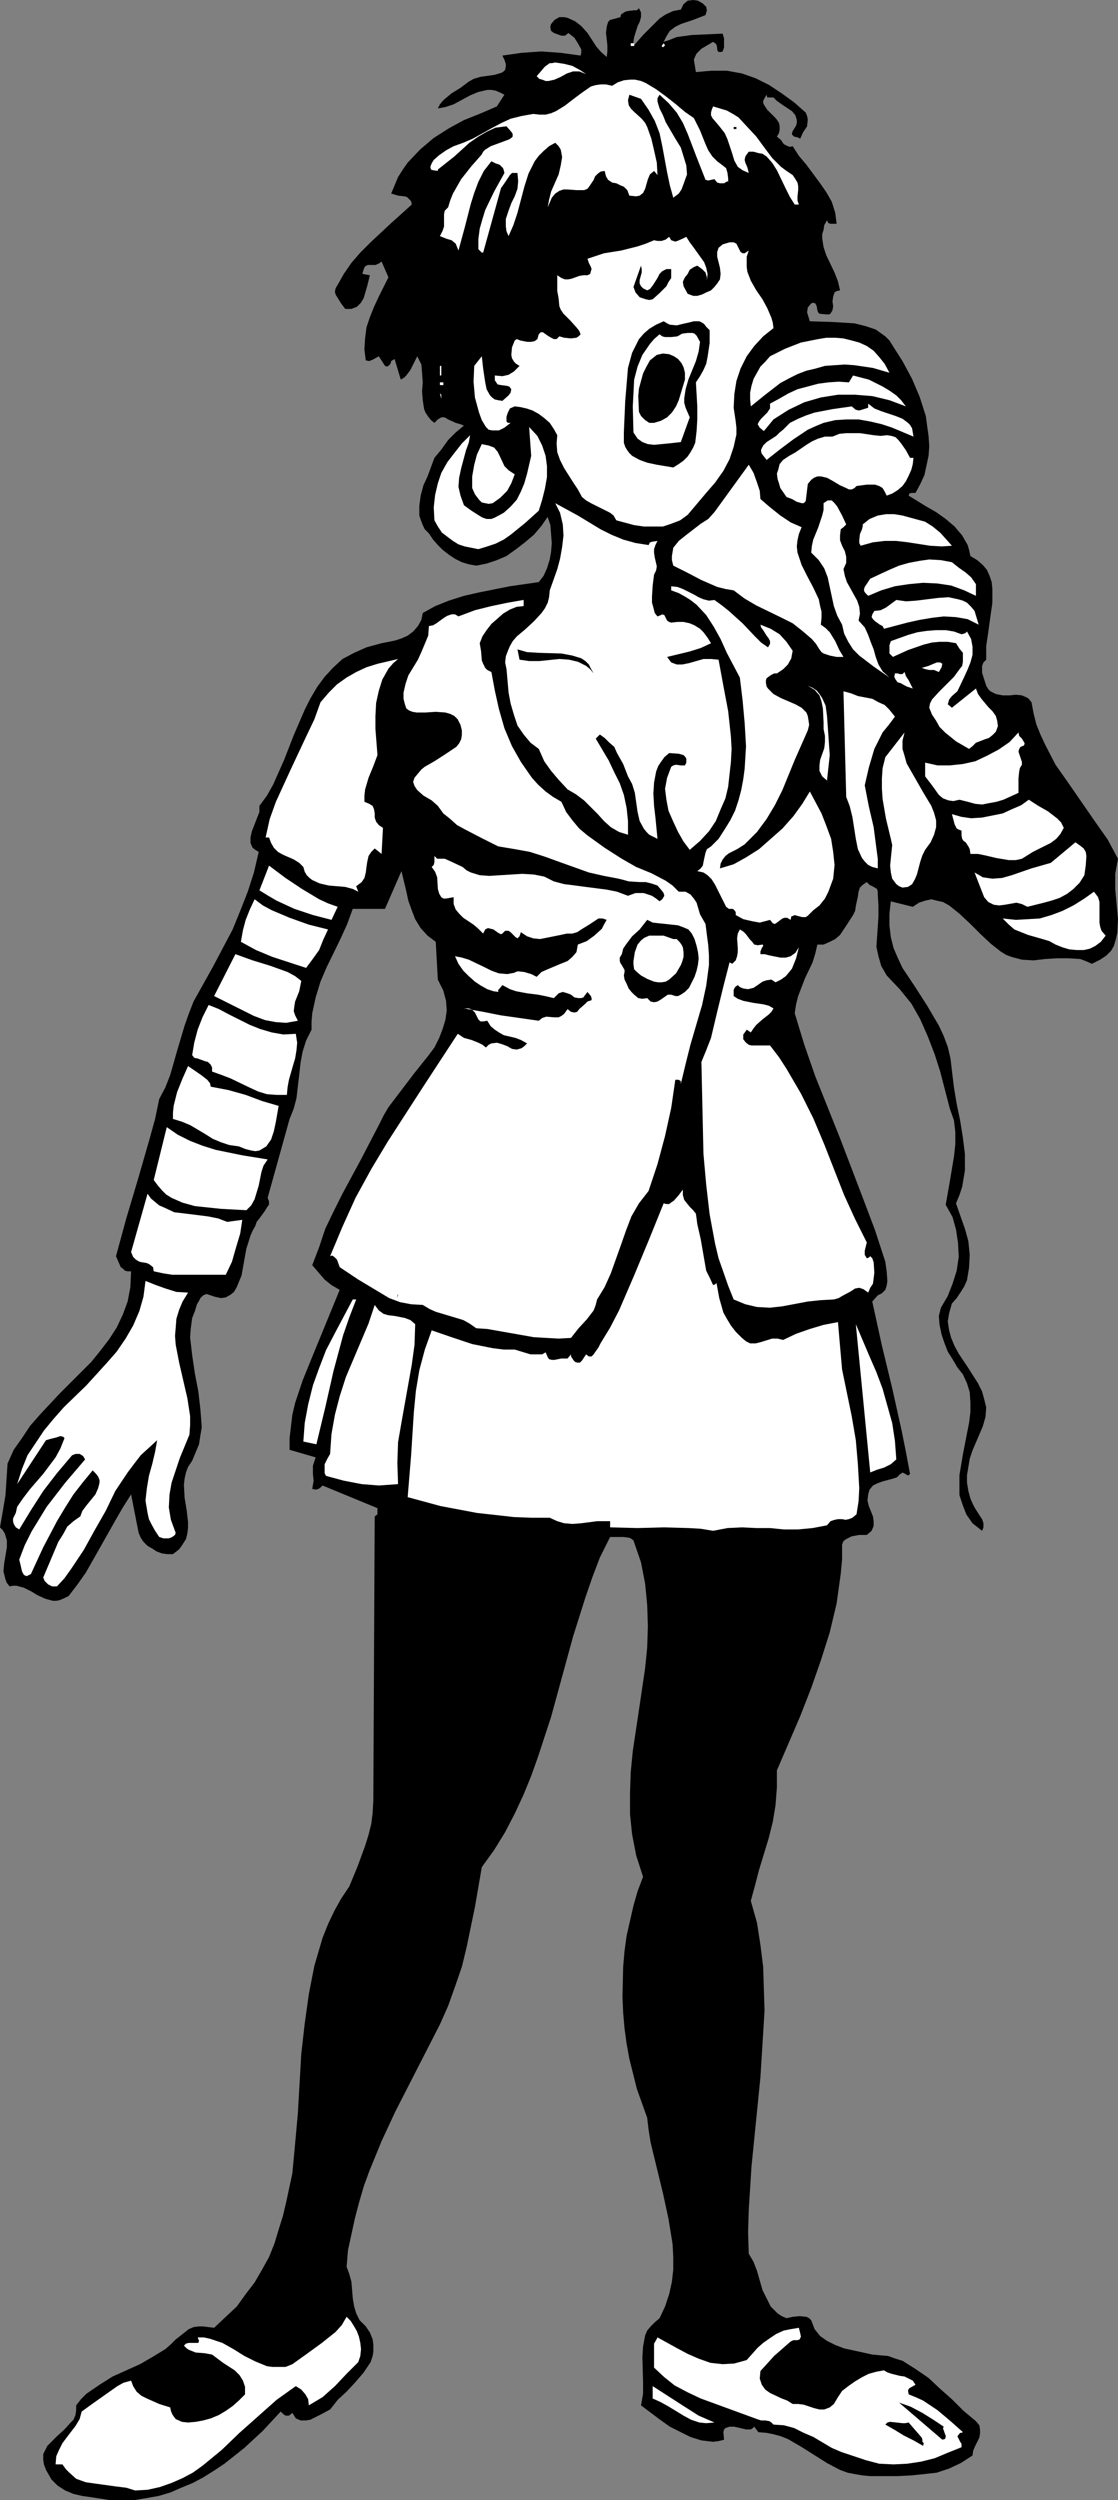 <?xml version="1.0" encoding="UTF-8" standalone="no"?>
<svg
   version="1.0"
   width="69.661mm"
   height="155.711mm"
   id="svg62"
   sodipodi:docname="Singer 06.wmf"
   xmlns:inkscape="http://www.inkscape.org/namespaces/inkscape"
   xmlns:sodipodi="http://sodipodi.sourceforge.net/DTD/sodipodi-0.dtd"
   xmlns="http://www.w3.org/2000/svg"
   xmlns:svg="http://www.w3.org/2000/svg">
  <rect width="100%" height="100%" fill="#808080" stroke="none"/>
  <sodipodi:namedview
     id="namedview62"
     pagecolor="#ffffff"
     bordercolor="#000000"
     borderopacity="0.25"
     inkscape:showpageshadow="2"
     inkscape:pageopacity="0.0"
     inkscape:pagecheckerboard="0"
     inkscape:deskcolor="#d1d1d1"
     inkscape:document-units="mm" />
  <defs
     id="defs1">
    <pattern
       id="WMFhbasepattern"
       patternUnits="userSpaceOnUse"
       width="6"
       height="6"
       x="0"
       y="0" />
  </defs>
  <path
     style="fill:#000000;fill-opacity:1;fill-rule:evenodd;stroke:none"
     d="m 156.289,9.857 1.455,-0.485 1.616,-0.646 3.556,-0.485 3.717,-0.162 3.556,-0.162 0.323,1.131 v 1.131 0.97 l -0.323,0.97 -0.646,0.162 -0.485,-0.162 -0.162,-0.485 v -0.323 l -0.162,-0.808 -0.323,-0.323 -0.485,-0.323 -2.748,1.616 -1.131,1.131 -0.323,0.646 -0.323,0.808 0.485,2.909 3.717,-0.323 h 3.556 l 3.556,0.646 3.232,1.131 3.232,1.616 2.909,1.939 2.909,2.101 2.748,2.424 0.323,0.808 0.162,0.808 -0.162,1.616 -0.97,1.454 -0.646,1.454 -0.646,-0.323 -0.808,-0.162 -0.485,-0.485 v -0.323 l 0.162,-0.485 0.808,-1.293 0.162,-0.646 v -0.646 l -0.323,-1.131 -0.808,-0.97 -2.424,-1.616 -1.131,-0.808 -0.808,-0.808 h -0.97 -0.485 l -0.162,-0.646 -0.485,0.808 -0.323,0.646 v 0.485 l 0.323,0.646 0.646,0.97 0.97,0.97 1.131,1.131 0.646,0.97 0.162,0.808 v 0.808 l -0.162,0.808 -0.485,0.808 0.97,0.808 0.646,0.97 0.97,0.485 0.485,0.162 0.646,-0.162 1.455,2.262 1.778,2.101 3.232,4.363 1.455,2.101 1.293,2.262 0.808,2.585 0.323,2.585 h -1.455 l -0.485,-0.162 -0.323,-0.646 -0.646,1.131 -0.162,1.131 -0.323,0.97 v 0.97 l 0.323,2.101 0.646,1.939 1.939,4.04 0.808,2.101 0.485,2.101 -0.808,0.162 -0.485,0.323 -0.323,0.97 -0.162,1.131 0.162,1.131 -0.162,0.97 -0.485,0.808 -0.323,0.162 h -0.646 l -1.616,-0.162 -0.323,-0.323 -0.162,-0.485 -0.162,-0.97 -0.323,-0.646 -0.485,-0.162 -0.485,0.162 -0.808,0.97 -0.162,1.131 0.646,2.101 5.172,0.162 2.748,0.162 2.586,0.162 2.586,0.646 2.424,0.808 2.263,1.616 0.97,0.97 0.808,1.293 2.263,3.555 2.263,4.201 1.778,4.201 1.455,4.525 0.323,2.424 0.323,2.262 0.162,2.424 -0.162,2.262 -0.485,2.262 -0.485,2.262 -0.97,2.101 -1.131,2.101 h -0.97 l -0.485,0.162 -0.162,0.485 4.202,2.585 2.263,1.293 2.263,1.616 2.101,1.778 1.778,2.101 1.293,2.262 0.323,1.131 0.323,1.454 1.616,0.97 1.293,1.131 0.97,1.131 0.646,1.454 0.485,1.454 0.162,1.616 v 3.232 l -0.485,3.393 -0.485,3.555 -0.485,3.232 v 3.232 l -0.646,0.646 -0.323,0.808 v 1.616 l 0.97,3.07 0.485,0.808 0.485,0.485 1.293,0.646 1.616,0.323 h 1.616 l 1.455,-0.162 1.455,0.162 1.131,0.485 0.485,0.323 0.646,0.808 0.485,2.585 0.646,2.585 0.97,2.424 1.131,2.424 2.424,4.686 3.071,4.363 6.142,8.888 3.071,4.363 2.424,4.525 -0.323,1.778 -0.323,1.778 v 3.555 l 0.646,7.11 -0.162,3.232 -0.323,1.454 -0.485,1.616 -0.646,1.131 -1.131,1.131 -1.455,0.97 -1.939,0.97 -1.455,-0.646 -1.293,-0.485 -2.748,-0.162 h -2.909 l -2.586,0.162 -2.748,0.323 -2.748,-0.162 -2.424,-0.646 -1.293,-0.485 -1.293,-0.808 -2.263,-1.778 -2.424,-2.262 -2.424,-2.424 -2.586,-2.424 -2.424,-1.939 -1.455,-0.808 -1.455,-0.323 -1.293,-0.323 -1.455,0.323 -1.455,0.485 -1.455,0.97 -5.172,-1.293 -0.323,2.909 v 2.747 l 0.323,2.747 0.646,2.585 0.97,2.262 1.131,2.424 2.909,4.363 2.909,4.525 2.748,4.686 1.131,2.424 0.97,2.585 0.646,2.747 0.323,2.747 0.485,4.04 0.646,3.878 0.808,3.878 0.646,4.04 0.485,3.878 v 3.878 l -0.646,3.878 -0.646,1.939 -0.808,1.939 2.101,5.979 0.808,2.909 0.323,3.232 -0.162,3.07 -0.485,2.909 -0.646,1.454 -0.808,1.293 -0.97,1.454 -1.131,1.293 -0.646,2.262 -0.323,1.939 0.323,2.101 0.485,1.778 0.808,1.939 0.97,1.778 2.263,3.393 2.263,3.555 0.97,1.939 0.485,1.778 0.485,1.939 -0.162,2.262 -0.646,2.262 -0.97,2.262 -1.455,3.393 -0.646,1.939 -0.323,1.939 -0.323,1.939 v 1.778 l 0.323,1.939 0.485,1.778 0.485,1.131 0.485,0.97 1.131,1.778 0.646,0.97 0.323,0.97 v 0.97 l -0.323,0.808 -2.263,-1.778 -1.455,-2.101 -0.808,-2.101 -0.808,-2.424 v -2.262 -2.424 l 0.808,-4.848 0.97,-5.009 0.485,-2.424 0.323,-2.585 v -2.262 l -0.162,-2.424 -0.646,-2.101 -0.97,-2.101 -1.293,-1.616 -1.131,-1.939 -1.131,-1.778 -0.808,-2.101 -0.646,-1.939 -0.485,-2.262 -0.162,-2.101 0.485,-1.939 1.616,-2.747 1.131,-2.909 0.97,-3.07 0.485,-3.232 -0.162,-3.232 -0.485,-3.232 -0.808,-2.909 -1.616,-2.909 0.97,-5.494 0.97,-5.817 0.323,-2.909 v -2.909 l -0.323,-2.747 -0.97,-2.747 -2.263,-8.726 -1.293,-4.04 -1.616,-4.201 -1.778,-4.04 -2.101,-3.717 -2.748,-3.393 -3.071,-3.232 -1.293,-2.262 -0.646,-2.262 -0.485,-2.262 0.162,-2.262 0.323,-4.848 v -2.585 l -0.162,-2.585 v -0.646 l -0.162,-0.646 -0.808,-0.485 -0.97,-0.485 -0.646,-0.646 -0.97,0.646 -0.646,0.646 -0.323,0.97 -0.162,1.131 -0.485,2.262 -0.162,1.131 -0.485,0.97 -1.455,2.262 -1.616,2.424 -1.131,0.97 -1.293,0.646 -1.455,0.646 h -1.455 l -0.485,2.101 -0.646,2.101 -1.778,3.717 -1.616,4.201 -0.485,1.939 -0.323,2.101 2.263,7.433 2.586,7.433 5.818,14.543 5.495,14.382 2.748,7.272 2.424,7.433 0.323,2.262 0.162,2.262 -0.162,1.131 -0.323,0.97 -0.808,0.808 -0.97,0.485 -1.293,1.454 2.263,10.342 2.424,10.019 2.263,10.18 0.97,4.848 0.97,5.171 -0.323,0.323 h -0.323 l -0.485,-0.323 -0.646,-0.323 -0.162,0.162 -0.323,0.162 -0.808,0.808 -0.97,0.323 -2.424,0.646 -1.293,0.485 -0.97,0.485 -0.808,0.97 -0.323,1.131 -0.162,1.454 0.323,1.293 0.97,2.424 0.162,1.131 v 1.131 l -0.485,1.131 -1.131,0.97 h -1.778 l -1.778,0.323 -1.293,0.646 -0.646,0.485 -0.323,0.808 v 3.555 l -0.323,3.393 -0.97,6.948 -1.616,6.787 -2.101,6.625 -2.263,6.464 -2.586,6.625 -5.495,12.766 v 4.04 l -0.323,4.201 -0.646,3.878 -0.97,3.878 -2.263,7.433 -0.97,3.717 -0.97,3.555 1.455,5.171 0.808,5.171 0.646,5.171 0.162,5.171 0.162,5.171 -0.323,5.333 -0.646,10.342 -2.101,21.007 -0.646,10.18 -0.162,5.333 0.162,5.009 1.131,1.939 0.808,2.101 1.293,4.525 0.97,1.939 0.97,1.939 1.616,1.616 0.97,0.646 1.131,0.485 1.455,-0.323 1.616,-0.162 1.616,0.162 0.646,0.323 0.485,0.485 0.808,2.101 1.293,1.616 1.616,1.131 1.939,0.97 2.101,0.808 2.263,0.485 4.364,0.97 1.778,0.162 1.939,0.162 1.778,0.646 1.616,0.485 3.071,1.939 3.071,2.101 2.748,2.585 2.748,2.424 2.748,2.747 2.909,2.424 0.808,0.97 0.162,0.97 v 0.97 l -0.162,0.97 -0.97,1.939 -0.485,1.131 -0.162,1.131 -2.748,1.778 -2.748,1.293 -2.909,0.97 -2.909,0.323 -3.071,0.323 -3.232,0.162 H 204.938 l -1.778,-0.162 -1.939,-0.323 -1.616,-0.323 -1.778,-0.646 -3.071,-1.616 -3.071,-1.939 -3.071,-1.939 -3.071,-1.778 -1.616,-0.646 -1.778,-0.485 -1.616,-0.323 -1.939,-0.162 -0.97,-1.293 -0.323,0.323 -0.485,0.323 h -1.131 l -2.748,-0.646 h -1.131 l -0.97,0.323 -0.323,0.323 -0.162,0.646 0.162,1.778 -1.293,0.323 -1.293,0.162 -2.748,-0.323 -2.586,-0.808 -2.263,-1.131 -2.586,-1.293 -2.263,-1.616 -4.525,-3.393 0.485,-2.747 v -2.747 l -0.162,-5.817 0.162,-2.585 0.485,-2.585 0.485,-1.131 0.808,-0.97 0.97,-0.97 1.131,-0.97 1.293,-2.747 0.97,-2.909 0.646,-2.909 0.323,-2.909 v -2.909 l -0.162,-3.07 -0.97,-5.979 -1.293,-5.979 -1.455,-5.979 -1.455,-5.979 -0.485,-3.07 -0.323,-2.747 -2.424,-6.787 -1.778,-7.11 -0.646,-3.555 -0.485,-3.555 -0.323,-3.717 -0.162,-3.717 0.162,-7.11 0.323,-3.717 0.485,-3.555 0.808,-3.555 0.808,-3.555 0.97,-3.393 1.293,-3.393 -1.616,-5.009 -0.97,-5.009 -0.485,-4.686 V 422.076 l 0.162,-4.848 0.485,-5.009 1.455,-9.695 1.455,-9.857 0.485,-4.848 0.162,-5.009 -0.162,-5.009 -0.485,-5.009 -0.97,-5.009 -1.778,-5.171 -0.646,-0.485 -0.485,-0.162 -1.293,-0.162 h -1.616 -1.455 l -2.424,4.848 -1.778,4.686 -1.616,4.686 -2.909,9.211 -5.172,18.906 -3.071,9.372 -1.616,4.525 -1.778,4.363 -2.101,4.525 -2.263,4.363 -2.586,4.201 -2.909,4.04 -1.616,9.372 -1.939,9.372 -1.131,4.686 -1.616,4.686 -1.616,4.525 -1.939,4.363 -6.95,13.574 -3.556,6.948 -3.232,6.948 -2.909,7.11 -1.293,3.555 -1.131,3.878 -0.97,3.717 -0.808,3.717 -0.808,3.717 -0.323,3.878 0.646,1.778 0.485,1.778 0.323,3.878 0.323,1.939 0.485,1.616 0.808,1.616 1.455,1.454 0.97,1.454 0.646,1.616 0.162,1.293 v 1.454 l -0.162,1.131 -0.485,1.454 -1.616,2.424 -1.939,2.262 -2.101,2.262 -2.101,1.939 -1.778,2.262 -2.101,1.131 -2.586,1.293 -1.131,0.162 h -1.131 l -1.131,-0.485 -0.808,-1.293 -0.808,0.646 h -0.808 l -0.485,-0.323 -0.646,-0.646 -4.202,4.525 -4.364,4.04 -4.687,3.717 -2.424,1.616 -2.586,1.616 -2.424,1.293 -2.748,1.131 -2.586,1.131 -2.748,0.808 -2.748,0.485 -2.909,0.485 H 28.769 25.86 l -4.202,-0.646 -2.263,-0.323 -2.101,-0.485 -1.939,-0.808 -1.778,-1.131 -1.455,-1.454 -1.293,-2.262 -0.485,-1.293 -0.162,-1.131 v -1.293 l 0.485,-0.97 0.485,-0.97 0.646,-0.646 1.616,-1.616 1.778,-1.616 1.455,-1.616 0.646,-0.646 0.485,-1.131 0.162,-1.131 v -1.131 l 1.131,-1.454 1.293,-1.293 3.071,-2.101 3.071,-1.939 3.232,-1.454 3.232,-1.454 3.071,-1.778 2.909,-1.778 1.293,-1.131 1.131,-1.131 2.263,-1.778 0.808,-0.646 1.131,-0.485 1.131,-0.162 h 1.131 l 2.586,0.323 2.748,-2.585 2.586,-2.424 2.101,-2.909 2.101,-2.747 1.778,-3.07 1.616,-2.909 1.293,-3.232 0.97,-3.232 0.97,-3.07 0.808,-3.393 1.455,-6.787 0.646,-6.948 0.646,-7.11 0.808,-14.058 0.808,-7.11 0.97,-6.948 1.293,-6.625 1.939,-6.625 1.293,-3.232 1.455,-3.07 1.616,-2.909 1.939,-2.909 1.939,-4.686 1.778,-4.848 0.808,-2.585 0.646,-2.585 0.323,-2.585 0.162,-2.909 0.323,-66.899 0.646,-0.485 v -0.485 -0.97 l -12.93,-5.333 -0.485,0.485 -0.485,0.323 -0.646,0.162 -0.808,-0.162 0.323,-1.939 -0.162,-1.616 v -1.939 l 0.646,-1.939 -6.142,-1.778 v -2.747 l 0.323,-2.747 0.323,-2.747 0.646,-2.747 1.778,-5.333 2.101,-5.171 6.627,-16.159 -1.939,-1.131 -1.616,-1.293 -2.909,-3.393 1.616,-4.201 1.455,-4.363 1.939,-4.04 2.101,-4.201 4.364,-8.08 4.202,-8.08 1.131,-2.262 1.131,-1.939 3.071,-4.04 3.071,-4.04 3.232,-4.04 1.455,-1.939 1.131,-2.262 0.808,-2.101 0.646,-2.101 0.323,-2.262 -0.162,-2.262 -0.646,-2.424 -1.293,-2.585 -0.485,-8.888 -1.939,-1.454 -1.616,-1.778 -1.293,-2.101 -0.808,-2.101 -0.808,-2.262 -0.485,-2.262 -1.131,-4.686 -3.879,8.888 h -7.596 l -1.293,3.555 -1.616,3.555 -3.232,6.625 -1.455,3.393 -1.131,3.717 -0.808,3.717 -0.162,1.939 v 1.939 l -1.293,2.585 -0.808,2.585 -0.485,2.585 -0.323,2.909 -0.646,5.494 -0.646,2.424 -0.97,2.424 -5.172,18.583 0.323,0.808 v 0.808 l -0.485,0.646 -0.485,0.808 -1.293,1.778 -0.646,0.808 -0.323,0.97 -0.646,1.131 -0.485,1.131 -0.97,3.07 -1.131,6.302 -1.131,2.747 -0.646,1.131 -0.808,0.646 -1.131,0.646 -1.131,0.162 -1.455,-0.323 -1.939,-0.646 -0.808,0.323 -0.646,0.646 -0.323,0.646 -0.485,0.808 -0.485,1.616 -0.646,1.616 -0.323,2.424 -0.162,2.101 0.485,4.201 0.646,4.363 0.808,4.201 0.485,4.201 0.323,4.201 -0.323,1.939 -0.323,2.101 -0.808,1.939 -0.808,1.939 -0.97,1.454 -0.485,1.293 -0.323,1.454 -0.162,1.454 0.162,3.07 0.485,2.909 0.323,2.747 v 1.454 l -0.162,1.293 -0.323,1.293 -0.808,1.293 -0.808,1.131 -1.455,1.131 H 39.436 l -1.293,-0.162 -1.293,-0.485 -0.97,-0.646 -1.131,-0.646 -0.97,-0.97 -0.646,-0.97 -0.485,-1.131 -1.778,-9.049 -1.939,3.07 -1.778,3.07 -3.556,6.302 -3.394,5.979 -1.939,2.747 -2.101,2.747 -0.97,0.485 -1.131,0.485 -0.808,0.162 H 12.445 L 10.667,376.346 8.889,375.538 7.273,374.568 5.657,373.76 3.879,373.275 H 3.071 l -0.808,0.162 -0.646,-0.808 -0.323,-0.808 -0.485,-1.939 0.162,-1.778 0.323,-1.939 0.323,-1.939 v -1.616 L 1.131,360.995 0.646,360.187 0,359.54 l 0.646,-3.717 0.646,-3.878 0.485,-7.433 1.455,-3.232 1.939,-2.747 1.939,-2.909 2.263,-2.585 4.687,-5.009 5.01,-5.009 2.424,-2.424 2.101,-2.585 2.101,-2.747 1.778,-2.747 1.455,-3.07 1.131,-3.07 0.646,-3.393 0.162,-3.717 h -0.808 l -0.646,-0.162 -0.485,-0.485 -0.485,-0.323 -1.131,-2.585 2.424,-8.888 2.748,-9.211 2.748,-9.534 1.293,-4.686 0.97,-4.686 1.455,-2.747 1.131,-2.909 1.616,-5.656 1.778,-5.979 0.97,-2.747 1.131,-2.909 4.687,-8.403 4.525,-8.564 1.778,-4.363 1.778,-4.525 1.455,-4.525 1.131,-4.848 -0.808,-0.485 -0.646,-0.485 -0.485,-1.131 v -1.293 l 0.323,-1.454 1.131,-2.909 0.646,-1.616 v -1.454 l 1.778,-2.424 1.455,-2.585 2.586,-5.817 2.263,-5.817 2.586,-5.979 1.293,-2.585 1.616,-2.747 1.778,-2.424 1.939,-2.101 2.263,-2.101 2.748,-1.454 2.909,-1.293 3.556,-0.97 3.232,-0.646 1.455,-0.485 1.455,-0.646 1.293,-0.97 1.131,-1.293 0.808,-1.454 0.323,-1.616 2.909,-1.616 3.232,-1.293 3.556,-1.131 3.556,-0.808 7.273,-1.454 6.788,-0.97 1.131,-1.454 0.808,-1.778 0.646,-2.101 0.323,-1.778 0.162,-2.101 -0.162,-2.101 -0.162,-2.101 -0.646,-1.939 -1.455,2.101 -1.778,2.101 -2.101,1.778 -2.101,1.616 -2.263,1.616 -2.263,0.97 -2.424,0.808 -2.424,0.485 -1.778,-0.323 -1.616,-0.485 -1.616,-0.808 -1.455,-0.97 -1.455,-1.131 -1.131,-1.131 -1.131,-1.293 -0.97,-1.454 -0.97,-0.97 -0.485,-0.97 -0.485,-1.293 -0.323,-0.97 v -2.262 l 0.323,-2.424 0.646,-2.424 0.97,-2.101 1.616,-4.363 1.616,-1.939 1.616,-2.262 1.778,-1.778 1.939,-1.616 -0.808,-0.323 -1.131,-0.323 -1.778,-0.808 -0.808,-0.485 h -0.808 l -0.808,0.485 -0.808,0.808 -0.808,-0.646 -0.646,-0.808 -0.646,-0.97 -0.323,-0.808 -0.323,-2.101 -0.162,-2.101 0.162,-2.101 -0.162,-2.262 -0.162,-1.939 -0.485,-0.97 -0.485,-0.97 -0.808,1.616 -0.808,1.616 -0.97,1.293 -0.485,0.485 -0.808,0.485 -1.455,-4.848 -0.808,0.485 -0.162,0.646 -0.485,0.485 -0.323,0.162 -0.485,-0.162 -1.455,-2.262 -1.455,0.808 -0.808,0.323 -0.808,-0.162 -0.323,-2.585 0.162,-2.585 0.323,-2.585 0.808,-2.424 0.97,-2.424 1.131,-2.424 2.263,-4.525 -1.616,-3.717 -0.646,0.485 -0.808,0.323 h -1.293 -0.485 l -0.646,0.323 -0.323,0.646 -0.323,1.131 1.778,0.323 -0.646,2.585 -0.808,2.747 -0.646,1.131 -0.97,0.97 -1.293,0.485 h -1.455 l -0.97,-1.293 -0.808,-1.293 -0.485,-0.808 -0.162,-0.646 0.162,-0.808 0.485,-0.808 1.455,-2.585 1.778,-2.585 2.101,-2.424 2.424,-2.424 4.849,-4.525 4.849,-4.363 -0.162,-0.808 -0.485,-0.485 -0.485,-0.485 -0.646,-0.162 -1.455,-0.162 -1.616,-0.485 0.808,-1.939 0.808,-1.939 1.131,-1.778 1.131,-1.616 2.909,-3.07 3.232,-2.747 3.556,-2.262 3.556,-1.939 4.041,-1.616 3.717,-1.616 1.778,-2.747 -0.97,-0.485 -1.131,-0.485 -0.97,-0.162 h -0.97 l -2.101,0.485 -1.939,0.808 -3.879,2.101 -1.939,0.646 -1.778,0.323 0.485,-0.97 0.808,-0.97 1.939,-1.616 2.101,-1.293 1.939,-1.454 1.131,-0.646 1.616,-0.485 3.394,-0.485 1.616,-0.485 0.485,-0.323 0.323,-0.323 0.162,-0.808 v -0.646 l -0.323,-0.97 -0.485,-0.97 4.525,-0.646 4.687,-0.323 4.525,0.323 4.687,0.646 0.162,-0.646 V 11.635 l -0.808,-1.454 -0.808,-1.293 -1.455,-1.131 -0.323,0.323 -0.485,0.323 h -0.808 L 130.43,7.756 129.783,7.272 129.622,6.625 V 6.14 l 0.162,-0.485 0.808,-0.97 1.131,-0.646 h 1.131 l 0.808,0.162 1.778,0.808 1.455,1.131 1.455,1.616 2.101,3.232 1.131,1.293 1.293,1.131 0.162,-1.293 v -1.454 l -0.323,-2.909 0.162,-1.454 0.323,-1.131 0.485,-0.485 0.646,-0.162 1.778,-0.485 0.162,-0.646 0.485,-0.323 0.485,-0.323 0.646,-0.162 1.455,-0.162 h 0.646 l 0.485,-0.485 0.485,0.97 v 1.131 l -0.323,1.131 -0.485,0.97 -0.808,2.585 -0.162,0.97 v 1.131 l 2.263,-2.585 2.586,-2.585 1.293,-1.293 1.455,-0.97 1.778,-0.808 1.778,-0.323 0.646,-1.293 0.97,-0.808 L 163.239,0 l 1.131,0.162 1.131,0.646 0.808,0.808 0.162,0.808 -0.323,1.131 -2.909,1.131 -2.909,0.97 -1.293,0.646 -1.293,0.97 -0.808,1.293 z"
     id="path1" />
  <path
     style="fill:#ffffff;fill-opacity:1;fill-rule:evenodd;stroke:none"
     d="m 156.613,10.665 -0.485,0.485 -0.323,-0.323 0.485,-0.646 z"
     id="path2" />
  <path
     style="fill:#ffffff;fill-opacity:1;fill-rule:evenodd;stroke:none"
     d="M 149.34,10.827 V 10.18 h -0.808 v 0.646 z"
     id="path3" />
  <path
     style="fill:#ffffff;fill-opacity:1;fill-rule:evenodd;stroke:none"
     d="m 126.389,17.937 0.97,-1.131 0.97,-1.131 1.131,-0.808 h 0.485 l 0.808,-0.162 2.101,0.323 1.939,0.485 1.778,0.97 1.455,0.97 -0.808,-0.323 -0.808,-0.323 h -1.455 l -1.455,0.485 -1.455,0.808 -1.455,0.646 -1.455,0.323 h -0.646 l -0.808,-0.323 -0.646,-0.162 z"
     id="path4" />
  <path
     style="fill:#ffffff;fill-opacity:1;fill-rule:evenodd;stroke:none"
     d="m 170.189,38.943 0.808,0.646 0.323,1.131 0.162,1.293 v 1.293 -0.485 l -0.162,-0.162 -0.808,0.485 h -0.323 -0.646 l -0.646,-0.162 -0.646,-0.808 -0.808,0.162 -0.646,0.162 -0.646,-0.162 -2.101,-5.333 -2.101,-5.494 -1.131,-2.585 -1.455,-2.424 -1.939,-2.262 -2.101,-1.939 -0.485,0.808 v 0.808 l 0.485,1.616 0.808,1.616 0.646,1.616 2.263,3.878 1.293,2.101 0.646,2.101 0.646,2.101 0.162,2.101 -0.808,2.262 -0.485,1.293 -0.646,0.97 -1.293,0.97 -0.808,-2.909 -0.646,-3.07 -1.131,-6.14 -0.646,-3.07 -1.131,-2.909 -1.455,-2.585 -1.778,-2.585 -2.748,-0.97 -0.323,1.293 0.162,1.131 0.485,0.808 0.808,0.808 1.778,1.616 0.808,0.97 0.485,0.97 0.97,2.747 0.646,2.747 0.646,2.909 0.162,2.909 -0.808,-0.97 -0.97,0.808 -0.485,1.131 -0.646,2.262 -0.485,0.97 -0.808,0.646 -0.808,0.162 -1.616,-0.162 -0.485,-1.293 -0.808,-0.808 -0.808,-0.323 -0.97,-0.485 -0.97,-0.162 -0.97,-0.646 -0.485,-0.808 -0.323,-1.293 -0.97,0.162 -0.646,0.485 -0.646,0.646 -0.323,0.808 -0.97,1.454 -0.485,0.646 -0.808,0.323 h -1.778 l -2.101,-0.162 h -0.97 l -0.97,0.323 -0.97,0.646 -0.808,0.97 -0.97,2.262 0.323,-1.778 0.485,-1.939 1.778,-4.04 0.485,-2.101 0.323,-1.939 -0.162,-0.97 -0.162,-0.808 -0.485,-0.808 -0.808,-0.808 -1.455,0.808 -1.293,1.131 -1.131,1.131 -0.97,1.293 -1.455,2.909 -0.97,3.07 -1.616,6.14 -0.97,2.909 -1.131,2.585 -0.485,-1.131 -0.162,-1.131 v -1.778 l 0.646,-1.939 0.646,-1.778 0.808,-1.616 0.646,-1.778 0.162,-1.778 -0.162,-1.939 h -0.646 -0.646 l -0.485,0.485 -0.323,0.485 -0.97,1.454 -0.808,1.131 -4.202,15.19 h -0.323 l -0.323,-0.323 -0.485,-0.485 v -2.424 l 0.323,-2.424 0.646,-2.262 0.646,-2.101 2.101,-4.363 2.424,-4.363 -0.162,-0.646 -0.162,-0.485 -0.808,-0.808 -0.97,-0.323 -0.97,-0.485 -1.778,2.262 -1.293,2.585 -0.97,2.585 -0.808,2.585 -1.455,5.656 -1.455,5.333 -0.646,-1.616 -0.97,-0.808 -1.131,-0.323 -1.616,-0.646 0.646,-1.293 0.323,-0.97 v -1.616 -1.293 l 0.162,-0.808 0.808,-0.808 0.485,-1.616 0.646,-1.616 1.939,-3.393 2.424,-3.07 2.424,-2.747 0.323,-0.646 0.485,-0.485 1.293,-0.808 3.071,-1.131 1.293,-0.485 0.485,-0.323 0.323,-0.323 v -0.646 l -0.323,-0.485 -1.131,-1.293 -2.586,0.323 -2.101,0.97 -1.939,1.131 -2.101,1.454 -3.556,3.232 -3.879,3.07 v 0.323 l -1.131,-0.162 -0.485,-0.162 -0.162,-0.646 0.323,-0.808 0.485,-0.808 1.293,-1.131 1.616,-1.131 1.778,-0.97 2.263,-0.808 2.263,-0.97 4.364,-2.424 2.424,-1.293 2.101,-0.97 2.586,-0.646 2.748,-0.485 1.455,0.162 h 1.455 l 1.293,-0.323 1.131,-0.485 2.101,-1.293 2.101,-1.616 1.939,-1.454 2.101,-1.454 1.131,-0.323 1.131,-0.162 h 1.293 l 1.455,0.323 1.293,-0.808 1.455,-0.485 1.455,-0.162 h 1.131 l 1.455,0.323 1.131,0.485 2.424,1.454 2.424,1.778 2.263,1.778 2.101,1.778 2.101,1.454 1.455,2.909 1.293,3.232 0.646,1.454 0.97,1.454 1.131,1.131 z"
     id="path5" />
  <path
     style="fill:#ffffff;fill-opacity:1;fill-rule:evenodd;stroke:none"
     d="m 188.129,48.154 h -0.97 l -1.131,-1.778 -0.97,-1.939 -2.101,-4.363 -1.131,-1.778 -1.293,-1.454 -0.97,-0.646 -0.97,-0.162 -1.131,-0.323 h -1.131 l -0.485,0.646 -0.323,0.485 -0.162,0.808 0.162,0.646 0.485,1.131 0.323,1.293 -1.455,-0.646 -1.131,-0.808 -0.808,-1.454 -0.485,-1.616 -1.131,-3.393 -0.646,-1.454 -1.131,-1.454 -0.808,-0.97 -0.97,-1.131 -0.323,-0.646 v -0.646 l 0.162,-0.646 0.323,-0.808 1.616,0.485 1.616,0.485 1.455,0.808 1.293,0.808 2.101,2.262 2.101,2.262 1.778,2.424 1.939,2.585 2.101,2.101 1.293,0.97 1.455,0.97 0.646,0.97 0.485,0.808 0.162,0.808 v 0.97 l -0.162,1.454 v 0.97 z"
     id="path6" />
  <path
     style="fill:#000000;fill-opacity:1;fill-rule:evenodd;stroke:none"
     d="m 173.422,30.379 v -0.485 h -0.646 v 0.485 z"
     id="path7" />
  <path
     style="fill:#ffffff;fill-opacity:1;fill-rule:evenodd;stroke:none"
     d="m 166.472,66.091 v -0.808 l -0.323,-1.131 -0.808,-0.808 -1.131,-0.808 -0.808,0.323 -0.97,0.646 -0.485,0.97 -0.646,0.808 -0.323,0.646 -0.162,0.485 0.162,0.97 0.97,1.778 1.293,0.485 h 0.97 l 1.131,-0.323 0.97,-0.485 1.131,-0.485 0.808,-0.808 0.646,-0.808 0.646,-0.97 0.162,-1.293 -0.162,-1.454 -0.646,-2.585 V 59.304 l 0.323,-0.97 0.97,-0.808 1.616,-0.485 h 0.97 l 0.646,0.323 0.323,0.646 0.323,0.646 0.323,0.646 0.485,0.323 h 0.485 l 0.97,-0.646 -0.485,1.454 v 1.131 1.293 l 0.162,1.131 0.808,2.101 1.293,2.262 1.455,2.101 1.131,2.101 0.97,2.262 0.323,1.131 0.162,1.293 -2.424,1.939 -2.101,2.262 -1.778,2.424 -1.455,2.909 -0.97,2.909 -0.485,3.07 -0.162,3.232 0.485,3.232 0.162,1.454 v 1.616 l -0.646,2.909 -0.97,2.909 -1.455,2.747 -1.939,2.747 -2.101,2.424 -4.364,5.171 -1.778,1.293 -2.101,0.808 -1.939,0.646 h -2.263 -2.263 l -2.263,-0.323 -4.202,-1.131 -0.646,-1.131 -0.808,-0.646 -2.263,-1.131 -2.263,-1.131 -1.131,-0.646 -0.97,-0.808 -0.97,-1.778 -0.97,-1.454 -2.263,-3.555 -0.97,-1.939 -0.646,-1.778 -0.162,-2.101 0.162,-1.939 -0.808,-1.454 -0.97,-1.454 -1.293,-1.131 -1.293,-0.97 -1.455,-0.808 -1.455,-0.485 -1.455,-0.323 -1.293,-0.162 -1.131,0.485 -0.485,0.97 -0.323,0.97 v 1.131 l 0.323,0.323 h 0.646 l -1.455,1.131 -1.293,0.646 h -0.808 -0.808 l -0.808,-0.162 -0.646,-0.646 -0.97,-1.616 -0.646,-1.778 -0.97,-3.555 -0.323,-3.717 0.162,-3.717 1.778,-2.262 0.323,2.909 0.485,3.232 0.323,1.616 0.808,1.454 0.485,0.485 0.646,0.485 0.808,0.162 0.97,0.162 1.455,-1.293 0.485,-0.646 0.162,-0.808 -0.485,-0.646 -0.646,-0.162 -1.293,-0.162 -0.808,-0.162 -0.323,-0.485 -0.323,-0.485 v -1.131 l 1.778,0.162 1.455,-0.323 1.293,-0.808 1.293,-1.293 -0.808,-0.485 -0.485,-0.485 -0.485,-0.808 -0.162,-0.808 0.162,-1.778 0.646,-1.616 0.485,-0.323 0.808,0.323 1.616,0.323 h 0.97 l 0.808,-0.162 0.646,-0.485 0.323,-1.131 0.485,-0.485 h 0.485 l 1.131,0.808 0.808,0.485 0.646,0.323 h 0.646 l 0.646,-0.646 1.131,0.323 1.616,0.162 1.293,-0.162 0.485,-0.323 0.485,-0.485 -0.323,-0.808 -0.646,-0.808 -1.455,-1.616 -1.616,-1.616 -0.646,-0.97 -0.323,-0.808 -0.162,-1.778 -0.323,-1.778 v -3.717 l 0.97,0.646 0.808,0.323 h 0.808 l 0.808,-0.162 1.778,-0.646 0.97,-0.162 h 0.97 l 0.646,-0.323 0.162,-0.646 0.162,-0.485 -0.162,-0.485 -0.485,-0.97 -0.323,-0.97 1.939,-0.646 1.939,-0.646 4.041,-0.646 3.879,-0.97 1.939,-0.646 1.939,-0.808 0.808,0.162 h 0.97 l 0.97,-0.323 0.808,-0.646 0.485,0.808 0.485,0.162 0.485,0.162 0.485,-0.162 1.131,-0.485 0.97,-0.485 0.808,1.293 0.97,1.293 1.616,2.262 0.808,1.131 0.485,1.293 0.323,1.454 z"
     id="path8" />
  <path
     style="fill:#000000;fill-opacity:1;fill-rule:evenodd;stroke:none"
     d="m 158.067,63.344 v 1.131 0.97 l -0.646,0.97 -0.485,0.97 -1.616,1.616 -1.616,1.454 -0.808,0.162 -0.808,-0.162 -1.455,-0.485 -0.97,-1.131 -0.485,-1.293 1.778,-5.009 0.162,0.808 v 0.808 l -0.485,1.778 v 0.808 l 0.323,0.646 0.485,0.485 0.97,0.485 0.646,-0.323 0.646,-0.808 1.131,-1.778 0.485,-0.97 0.646,-0.646 0.97,-0.485 z"
     id="path9" />
  <path
     style="fill:#000000;fill-opacity:1;fill-rule:evenodd;stroke:none"
     d="m 163.886,90.006 0.323,5.656 v 3.07 l -0.162,2.747 -0.323,2.747 -0.485,1.131 -0.646,1.131 -0.646,0.97 -0.97,0.97 -1.131,0.808 -1.293,0.808 -3.879,-0.646 -2.263,-0.485 -1.778,-0.646 -1.778,-0.97 -0.646,-0.646 -0.485,-0.646 -0.485,-0.808 -0.323,-0.97 v -1.131 -1.293 l 0.323,-7.433 0.323,-3.878 0.323,-3.878 0.97,-3.555 0.808,-1.616 0.808,-1.616 1.131,-1.293 1.293,-1.131 1.616,-0.97 1.778,-0.808 0.808,0.485 0.646,0.323 1.616,0.162 1.293,-0.323 1.455,-0.323 1.293,-0.323 h 1.293 l 0.646,0.323 0.485,0.323 0.485,0.646 0.808,0.808 v 3.07 l -0.485,3.232 -0.323,1.616 -0.646,1.454 -0.808,1.454 z"
     id="path10" />
  <path
     style="fill:#ffffff;fill-opacity:1;fill-rule:evenodd;stroke:none"
     d="m 162.431,98.247 -2.101,5.817 -2.909,0.323 -3.394,0.323 -1.455,-0.162 -1.293,-0.485 -1.131,-0.808 -0.97,-1.454 -0.162,-6.14 0.162,-3.07 0.162,-3.232 0.808,-3.07 1.131,-2.747 1.778,-2.585 0.97,-1.131 1.293,-1.131 0.646,0.485 0.646,0.162 h 1.455 l 1.455,-0.162 1.131,-0.646 1.293,-0.162 h 1.131 l 0.485,0.162 0.485,0.485 0.808,1.454 -0.323,2.262 -0.646,2.262 -1.778,4.363 -0.646,2.262 -0.323,2.101 v 1.131 l 0.323,1.131 0.485,1.131 z"
     id="path11" />
  <path
     style="fill:#ffffff;fill-opacity:1;fill-rule:evenodd;stroke:none"
     d="m 192.008,86.774 -2.101,0.485 -2.101,0.808 -1.939,0.97 -2.101,1.131 -3.556,2.747 -3.394,2.747 -0.162,-1.616 v -1.616 l 0.323,-1.616 0.485,-1.616 0.808,-1.454 0.808,-1.454 1.131,-1.131 1.131,-1.293 3.556,-1.778 3.717,-1.454 4.041,-0.808 1.939,-0.323 h 2.101 l 1.939,0.162 1.939,0.485 1.778,0.485 1.778,0.808 1.616,1.131 1.293,1.454 1.293,1.616 1.131,2.101 -3.879,-1.131 -4.364,-0.646 -2.263,-0.162 -2.424,0.162 -2.263,0.162 z"
     id="path12" />
  <path
     style="fill:#000000;fill-opacity:1;fill-rule:evenodd;stroke:none"
     d="m 154.027,99.54 h -1.131 l -0.97,-0.646 -0.97,-0.97 -0.485,-0.97 -0.162,-3.717 0.162,-1.778 0.485,-1.778 0.485,-1.778 0.808,-1.616 0.808,-1.454 1.616,-1.293 1.455,-0.323 1.455,0.162 1.131,0.485 0.97,0.646 0.808,0.97 0.485,0.97 0.323,1.293 v 1.616 l -0.97,3.232 -0.485,1.616 -0.646,1.454 -0.97,1.454 -1.131,1.131 -1.455,0.808 z"
     id="path13" />
  <path
     style="fill:#ffffff;fill-opacity:1;fill-rule:evenodd;stroke:none"
     d="m 103.924,86.128 v 2.262 h -0.323 v -2.262 z"
     id="path14" />
  <path
     style="fill:#ffffff;fill-opacity:1;fill-rule:evenodd;stroke:none"
     d="m 182.149,98.732 -2.263,2.747 -0.97,-0.808 -0.485,-0.808 0.323,-0.646 0.485,-0.646 1.455,-1.454 0.646,-0.97 v -1.131 l 2.101,-1.131 2.263,-1.293 2.101,-0.97 2.424,-0.646 2.424,-0.646 2.424,-0.323 2.424,-0.162 2.424,0.162 0.97,-1.616 3.717,0.97 3.232,1.616 1.616,0.97 1.616,1.131 1.131,1.131 1.131,1.454 -3.879,-1.454 -4.041,-0.97 -4.041,-0.323 h -4.041 l -4.041,0.646 -3.879,1.131 -3.717,1.778 z"
     id="path15" />
  <path
     style="fill:#ffffff;fill-opacity:1;fill-rule:evenodd;stroke:none"
     d="m 104.408,90.653 v -0.646 h -0.808 v 0.646 z"
     id="path16" />
  <path
     style="fill:#ffffff;fill-opacity:1;fill-rule:evenodd;stroke:none"
     d="m 103.6,92.592 0.323,0.323 v 0.97 z"
     id="path17" />
  <path
     style="fill:#ffffff;fill-opacity:1;fill-rule:evenodd;stroke:none"
     d="m 193.948,99.54 -1.939,0.808 -1.778,0.808 -3.394,2.262 -3.232,2.424 -3.071,2.424 -1.131,-1.454 -0.162,-0.485 v -0.485 l 0.485,-0.97 0.808,-0.808 2.263,-1.454 0.808,-0.808 0.808,-0.646 1.616,-1.616 1.939,-0.97 1.939,-0.808 1.939,-0.646 4.202,-0.808 4.525,-0.646 0.97,0.808 0.808,0.162 2.101,-0.646 v -0.97 l 1.455,1.131 1.616,0.646 3.394,1.131 1.616,0.646 1.293,0.97 0.485,0.485 0.485,0.808 0.162,0.97 0.162,0.97 -5.01,-2.101 -2.424,-0.808 -2.748,-0.646 -2.748,-0.485 h -2.909 l -2.586,0.162 z"
     id="path18" />
  <path
     style="fill:#ffffff;fill-opacity:1;fill-rule:evenodd;stroke:none"
     d="m 112.651,129.273 -1.616,-0.323 -1.616,-0.323 -1.455,-0.485 -1.293,-0.808 -1.293,-0.97 -1.293,-0.97 -0.97,-1.454 -0.808,-1.454 -0.162,-3.07 0.323,-2.909 0.646,-2.747 0.808,-2.424 1.455,-2.585 1.616,-2.101 1.778,-2.262 1.939,-1.939 -0.323,1.778 -0.646,1.778 -1.131,4.201 -0.485,2.262 -0.162,2.101 0.485,2.101 0.808,2.262 1.778,1.293 1.778,1.131 0.808,0.485 0.97,0.323 h 1.131 l 0.808,-0.323 2.101,-1.131 1.616,-1.454 1.455,-1.616 0.97,-1.939 0.808,-1.939 0.646,-2.262 0.97,-4.201 -0.485,-6.787 1.939,2.101 1.131,2.262 0.808,2.424 0.323,2.424 v 2.585 l -0.485,2.747 -0.646,2.585 -0.808,2.585 -3.232,2.909 -3.394,2.747 -1.616,1.131 -1.939,0.97 -1.939,0.646 z"
     id="path19" />
  <path
     style="fill:#ffffff;fill-opacity:1;fill-rule:evenodd;stroke:none"
     d="m 215.12,107.781 -0.162,1.454 -0.323,1.293 -0.646,1.454 -0.646,1.293 -0.808,1.131 -1.131,0.97 -1.293,0.808 -1.293,0.485 -0.485,-0.97 -0.485,-0.808 -0.808,-0.485 -0.97,-0.323 h -1.939 l -2.424,0.323 -0.485,0.485 -0.646,0.323 h -0.646 l -0.646,-0.323 -1.455,-0.646 -1.616,-0.97 -1.455,-0.808 -1.455,-0.323 h -0.808 l -0.808,0.323 -0.646,0.485 -0.808,0.97 -0.485,4.04 -0.485,0.485 h -0.485 l -1.131,-0.323 -1.131,-0.646 -1.293,-0.485 -1.455,-2.101 -0.323,-1.131 -0.323,-0.97 -0.162,-1.293 0.323,-0.97 0.323,-1.293 0.808,-0.97 1.455,-0.97 1.455,-0.808 2.586,-1.778 1.293,-0.808 1.455,-0.646 1.616,-0.485 h 1.778 l 1.616,-0.646 1.616,-0.162 h 1.455 1.778 l 3.232,0.485 1.616,0.162 1.455,-0.162 1.131,0.162 0.97,0.323 0.646,0.646 0.646,0.808 1.131,1.616 0.97,1.778 z"
     id="path20" />
  <path
     style="fill:#ffffff;fill-opacity:1;fill-rule:evenodd;stroke:none"
     d="m 116.045,118.446 -0.97,0.162 -0.808,-0.162 -0.808,-0.162 -0.646,-0.646 -0.97,-1.293 -0.646,-1.454 v -2.747 l 0.485,-2.747 0.646,-2.424 1.131,-2.424 1.616,0.323 1.293,0.485 0.808,0.97 0.485,0.97 1.131,2.424 0.97,0.97 1.455,0.97 -0.808,2.101 -0.97,1.778 -1.616,1.616 z"
     id="path21" />
  <path
     style="fill:#ffffff;fill-opacity:1;fill-rule:evenodd;stroke:none"
     d="m 188.776,124.102 -0.646,1.616 -0.323,1.454 -0.162,1.454 0.162,1.454 0.97,2.909 1.293,2.585 1.455,2.747 1.293,2.747 0.323,1.616 0.323,1.293 v 1.454 l -0.162,1.616 1.131,0.808 0.97,0.97 1.293,2.101 0.97,2.101 0.97,1.616 h -1.616 l -1.616,-0.323 -1.455,-0.485 -0.485,-0.323 -0.485,-0.646 -0.808,-1.293 -0.97,-1.131 -2.263,-1.939 -2.263,-1.778 -2.909,-1.454 -5.657,-2.747 -2.748,-1.616 -2.586,-1.939 -1.939,-0.323 -1.939,-0.485 -3.717,-1.616 -3.394,-1.778 -3.232,-1.616 -0.323,-1.293 v -0.97 l 0.162,-0.97 0.162,-0.97 1.293,-1.616 1.616,-1.293 3.556,-2.747 1.778,-1.131 1.455,-1.616 8.081,-11.15 1.131,1.939 0.808,2.262 0.646,1.939 0.162,1.939 2.263,1.939 2.424,1.939 2.424,1.616 z"
     id="path22" />
  <path
     style="fill:#ffffff;fill-opacity:1;fill-rule:evenodd;stroke:none"
     d="m 198.635,133.959 0.323,1.616 0.485,1.454 1.616,2.909 0.808,1.454 0.485,1.454 0.162,1.616 -0.323,1.616 1.455,1.616 0.808,1.778 0.646,1.778 0.646,1.616 0.485,1.778 0.646,1.778 0.97,1.616 1.616,1.454 -3.717,-2.585 -3.394,-2.585 -1.455,-1.454 -1.131,-1.778 -0.97,-1.939 -0.485,-2.101 -1.131,-2.101 -0.808,-2.262 -0.97,-4.525 -0.485,-2.262 -0.808,-2.101 -1.293,-1.939 -0.808,-0.808 -0.97,-0.97 0.162,-1.616 0.323,-1.454 1.131,-2.747 0.97,-2.909 0.323,-1.293 v -1.616 l 0.97,-0.646 h 0.97 l 0.646,0.646 0.646,0.808 1.131,2.101 0.97,2.101 -0.646,0.646 -0.646,0.485 -0.162,1.454 v 1.131 l 0.485,1.293 0.646,1.293 0.323,1.293 v 1.454 z"
     id="path23" />
  <path
     style="fill:#ffffff;fill-opacity:1;fill-rule:evenodd;stroke:none"
     d="m 154.835,127.334 -0.485,0.97 -0.323,0.97 v 0.808 l 0.162,1.131 0.485,2.101 -0.162,0.97 -0.485,0.97 -0.323,2.585 -0.162,2.585 v 1.454 l 0.323,1.131 0.323,1.293 0.646,0.808 0.808,-0.323 0.323,-0.162 0.485,0.162 0.162,0.323 0.485,0.97 0.485,0.323 0.485,0.162 1.455,-0.162 h 1.455 l 1.455,0.323 1.131,0.485 1.293,0.808 0.808,0.808 0.97,1.293 0.808,1.293 -2.424,1.131 -2.586,0.808 -5.334,1.293 0.485,0.646 0.485,0.646 1.293,0.485 h 1.293 l 1.616,-0.323 3.394,-0.97 h 1.778 l 1.778,0.162 1.131,6.14 1.131,5.979 0.646,5.979 0.162,2.909 -0.162,3.07 -0.323,2.909 -0.323,2.909 -0.646,2.747 -1.131,2.585 -1.131,2.747 -1.616,2.424 -2.101,2.262 -2.424,2.101 -1.455,-1.939 -1.293,-2.262 -1.131,-2.424 -1.131,-2.585 -0.485,-2.585 -0.323,-2.585 0.485,-2.585 0.485,-1.293 0.485,-1.293 0.485,-0.323 0.646,-0.162 1.131,0.162 h 0.646 0.323 l 0.323,-0.646 v -0.97 l -0.323,-0.485 -0.323,-0.323 -1.131,-0.323 -2.263,-0.162 -1.131,0.97 -0.808,1.131 -0.646,0.97 -0.485,1.293 -0.485,2.585 -0.162,2.585 0.162,2.909 0.323,2.747 0.485,5.009 -0.97,-0.485 -0.97,-0.485 -0.646,-0.646 -0.646,-0.808 -0.97,-1.778 -0.485,-2.101 -0.646,-4.525 -0.646,-2.101 -0.97,-1.778 -1.131,-2.909 -1.455,-2.585 -0.646,-1.454 -1.131,-0.97 -1.131,-1.131 -1.131,-0.808 -0.97,0.97 3.071,5.171 1.293,2.747 1.293,2.585 0.97,2.747 0.646,3.07 0.323,3.07 v 3.232 l -2.101,-0.646 -1.939,-1.131 -1.616,-1.454 -1.455,-1.616 -3.232,-3.232 -1.939,-1.454 -1.939,-1.131 -2.101,-2.262 -1.778,-2.101 -1.616,-2.262 -1.293,-2.909 -1.939,-1.454 -1.616,-1.939 -1.455,-2.101 -0.808,-2.424 -0.808,-2.747 -0.485,-2.585 -0.485,-5.494 -0.323,-1.616 0.162,-1.454 0.485,-1.293 0.485,-1.131 0.646,-1.131 0.97,-1.131 1.939,-1.616 2.101,-1.939 1.778,-1.939 0.808,-1.131 0.646,-1.293 0.323,-1.293 0.162,-1.616 1.778,-5.009 0.646,-2.424 0.485,-2.747 0.323,-2.747 -0.162,-2.585 -0.646,-2.747 -1.131,-2.262 5.334,2.909 5.334,3.232 2.586,1.293 2.748,1.131 2.909,0.808 3.071,0.485 0.323,-0.646 0.646,-0.162 z"
     id="path24" />
  <path
     style="fill:#ffffff;fill-opacity:1;fill-rule:evenodd;stroke:none"
     d="m 202.675,128.465 -0.323,-0.646 v -0.646 l 0.162,-1.454 0.485,-1.131 0.162,-0.646 v -0.485 l 1.616,-1.293 1.939,-0.808 1.939,-0.323 h 1.939 l 1.939,0.323 1.778,0.485 3.556,0.97 1.778,1.131 1.778,1.454 1.455,1.616 1.293,1.454 -2.424,0.162 -2.748,-0.162 -5.172,-0.808 -2.748,-0.323 h -2.748 l -2.748,0.323 z"
     id="path25" />
  <path
     style="fill:#ffffff;fill-opacity:1;fill-rule:evenodd;stroke:none"
     d="m 229.828,140.261 -2.748,-1.293 -3.071,-1.131 -3.232,-0.485 -3.394,-0.162 -3.394,0.323 -3.232,0.485 -3.232,0.97 -3.071,1.293 -0.646,-0.646 -0.323,-0.485 v -0.485 l 0.162,-0.485 0.646,-0.97 0.646,-0.97 4.525,-2.101 2.263,-0.97 2.263,-0.646 2.586,-0.485 2.263,-0.323 2.748,0.162 2.586,0.485 1.616,1.293 1.616,1.131 1.293,1.131 1.131,1.616 z"
     id="path26" />
  <path
     style="fill:#ffffff;fill-opacity:1;fill-rule:evenodd;stroke:none"
     d="m 180.856,152.38 0.485,-0.808 v -0.646 l -0.323,-0.646 -0.485,-0.646 -0.808,-1.293 -0.485,-0.646 -0.162,-0.646 2.424,0.97 2.101,1.293 1.616,1.778 1.455,2.101 -0.162,0.808 -0.162,0.97 -0.808,1.454 -1.131,1.131 -1.455,0.97 h -0.646 l -0.646,0.323 -0.485,0.323 -0.646,0.485 -0.162,0.485 v 0.646 l 0.162,0.808 0.323,0.485 1.293,1.293 1.778,0.97 3.394,1.454 1.455,0.808 0.646,0.646 0.485,0.485 0.323,0.808 0.162,0.97 0.162,1.131 -0.323,1.293 -3.071,6.948 -2.909,7.11 -1.778,3.555 -1.939,3.232 -2.263,3.07 -2.909,2.909 -1.778,1.131 -1.939,0.97 -0.808,0.646 -0.646,0.808 -0.485,0.97 -0.162,1.131 3.232,-0.97 2.909,-1.616 3.071,-1.939 2.748,-2.424 2.748,-2.424 2.586,-2.909 2.101,-2.909 1.778,-2.909 2.748,5.171 1.131,2.909 1.131,3.07 0.485,3.07 0.323,3.07 -0.323,3.232 -1.131,3.07 -0.808,1.616 -1.293,1.616 -1.455,1.131 -1.293,1.293 -0.485,0.323 h -0.808 l -1.293,-0.323 -0.485,-0.162 -0.323,0.162 -0.485,0.162 -0.162,0.808 -0.808,-0.485 h -0.646 l -0.485,0.162 -0.646,0.485 -0.646,0.485 -0.485,0.323 -0.485,-0.162 -0.646,-0.808 -2.424,0.646 -1.778,-0.323 -2.101,-0.485 -1.778,-0.97 v -0.646 l -0.162,-0.323 -0.485,-0.485 h -0.97 l -0.646,-0.485 -1.293,-2.585 -1.293,-2.585 -0.808,-1.293 -0.97,-0.97 -0.97,-0.646 -1.455,-0.323 0.808,-0.646 0.485,-0.646 0.323,-1.616 0.323,-1.454 0.323,-0.808 0.97,-0.646 1.778,-1.778 1.455,-2.262 1.293,-2.101 1.131,-2.262 0.808,-2.424 0.646,-2.424 0.485,-2.585 0.323,-2.424 0.323,-5.332 -0.323,-5.494 -0.485,-5.333 -0.646,-5.333 -3.071,-5.817 -1.455,-3.232 -1.616,-2.909 -1.778,-2.747 -2.263,-2.424 -1.455,-1.131 -1.293,-0.808 -1.455,-0.808 -1.778,-0.646 v -0.97 l 1.455,0.162 1.293,0.485 2.586,1.293 1.131,0.646 1.131,0.485 1.293,0.323 1.293,-0.162 1.778,1.293 1.616,1.293 3.232,2.909 2.909,3.07 1.455,1.454 z"
     id="path27" />
  <path
     style="fill:#ffffff;fill-opacity:1;fill-rule:evenodd;stroke:none"
     d="m 230.474,147.048 -2.586,-1.293 -2.748,-0.485 -2.909,-0.162 -2.748,0.323 -2.909,0.485 -2.909,0.646 -5.495,1.454 -0.323,-0.646 -0.646,-0.323 -1.131,-0.808 -0.485,-0.485 -0.323,-0.485 0.162,-0.646 0.485,-0.808 1.455,-0.162 1.293,-0.646 2.424,-1.778 2.263,0.323 2.424,-0.162 5.172,-0.646 2.424,-0.162 2.263,0.485 1.131,0.323 0.97,0.485 0.97,0.97 0.808,0.97 z"
     id="path28" />
  <path
     style="fill:#ffffff;fill-opacity:1;fill-rule:evenodd;stroke:none"
     d="m 112.975,151.411 0.323,1.939 0.162,2.101 0.323,0.808 0.485,0.97 0.485,0.485 0.97,0.485 0.808,4.363 0.97,4.363 1.293,4.525 1.778,4.201 2.101,3.717 2.586,3.717 1.455,1.616 1.778,1.616 1.778,1.293 1.939,1.131 1.131,2.424 1.455,1.939 1.616,1.939 1.939,1.616 4.041,2.909 4.041,2.585 3.394,1.939 3.556,1.454 3.394,1.778 1.616,1.131 1.455,1.454 h 1.616 l 1.131,0.646 0.808,0.97 0.646,0.97 0.808,2.747 0.646,1.131 0.646,1.131 0.323,2.585 0.323,2.424 0.162,2.424 v 2.262 l -0.646,4.848 -0.97,4.525 -2.748,9.372 -1.131,4.525 -1.131,4.686 v -0.485 -0.162 l -0.485,-0.323 h -0.808 l -0.97,6.625 -1.455,6.625 -1.778,6.625 -2.101,6.302 -1.131,1.454 -1.131,1.454 -1.778,3.07 -1.293,3.393 -1.131,3.232 -2.424,6.787 -1.455,3.232 -1.778,2.909 -0.323,1.293 -0.485,1.293 -1.616,2.101 -1.939,2.101 -1.778,2.262 -2.909,0.162 -2.909,-0.162 -2.909,-0.162 -2.748,-0.485 -5.495,-0.97 -2.748,-0.485 -2.586,-0.162 -1.616,-1.131 -1.455,-0.808 -3.232,-0.97 -3.232,-0.97 -1.455,-0.646 -1.616,-0.97 -2.748,-0.162 -2.586,-0.485 -2.586,-0.97 -2.424,-1.454 -4.849,-2.909 -4.364,-2.909 -0.646,-1.778 -0.646,-0.646 -0.485,-0.323 -0.485,0.162 2.909,-6.948 3.071,-6.787 3.717,-6.787 3.879,-6.464 8.243,-12.766 8.243,-12.604 1.455,0.97 1.778,0.485 1.616,0.646 0.97,0.485 0.808,0.646 0.646,-0.646 0.646,-0.323 1.293,-0.162 1.131,0.323 1.293,0.485 1.131,0.646 1.131,0.162 1.131,-0.323 0.646,-0.485 0.646,-0.646 -1.455,-0.808 -1.293,-0.485 -2.748,-0.646 -1.131,-0.646 -0.97,-0.646 -0.97,-0.808 -0.808,-1.293 -0.97,0.162 h -0.646 l -0.485,-0.485 -0.485,-0.97 -0.323,-0.646 -0.646,-0.646 -0.808,-0.323 h -1.131 l 4.525,0.808 4.041,0.808 9.051,1.293 0.808,-0.646 0.97,-0.323 1.778,0.162 h 1.131 l 0.646,-0.323 0.646,-0.485 0.808,-1.131 0.808,0.646 0.808,0.162 0.646,-0.162 0.485,-0.646 1.293,-1.131 0.646,-0.646 0.97,-0.323 v -0.485 l -0.162,-0.485 -0.808,-0.97 -0.97,1.293 -0.485,0.162 h -0.646 l -0.97,-0.162 -0.808,-0.646 -0.808,-0.323 -1.131,-0.323 -0.97,0.323 -0.646,0.646 -0.485,0.485 -2.101,-0.485 -1.616,-0.323 -2.586,-0.323 -2.586,-0.485 -1.455,-0.485 -1.778,-0.97 -0.646,0.808 -0.323,0.323 v 0.485 l -1.131,-0.162 -1.455,-0.485 -1.455,-0.808 -1.455,-0.97 -1.455,-1.293 -1.293,-1.293 -1.131,-1.616 -0.808,-1.778 1.616,0.323 1.616,0.485 3.717,1.778 1.616,0.808 1.778,0.646 1.939,0.162 1.778,-0.323 0.162,-0.162 0.646,-0.162 1.455,0.162 1.616,0.485 1.293,0.646 1.131,-1.131 1.455,-0.646 3.071,-1.293 1.616,-0.646 1.131,-0.97 0.97,-1.131 0.323,-1.778 2.101,-0.808 1.778,-1.293 1.778,-1.616 0.485,-0.97 0.646,-1.131 -0.97,-0.323 h -0.97 l -0.97,0.646 -0.97,0.646 -2.101,1.293 -0.97,0.646 -1.131,0.323 h -1.293 l -1.455,0.323 -3.232,0.646 -1.616,0.323 -1.616,-0.162 -1.455,-0.485 -1.455,-0.97 -0.323,0.97 -0.485,0.485 -0.485,-0.323 -0.485,-0.485 -0.646,-0.646 -0.485,-0.323 h -0.808 l -0.646,0.646 -0.323,0.162 -0.646,-0.323 -1.131,-0.808 -0.646,-0.162 -0.646,-0.162 -0.646,0.323 -0.485,0.97 -1.131,-1.131 -1.131,-0.97 -2.424,-1.616 -0.97,-0.97 -0.808,-0.97 -0.485,-1.293 v -1.616 l -1.778,0.323 h -0.646 l -0.485,-0.323 -0.485,-0.808 -0.323,-1.131 -0.162,-2.747 -0.485,-1.293 -0.808,-1.131 0.485,-0.485 0.162,-0.646 v -1.454 l 0.646,0.646 h 0.323 0.323 0.323 0.808 l 1.455,0.646 2.748,1.293 0.97,0.808 0.97,0.485 2.101,0.646 2.263,0.162 2.586,-0.162 5.172,-0.323 2.748,0.162 2.424,0.485 2.263,1.131 2.424,0.646 2.586,0.323 2.424,0.323 5.01,0.646 2.424,0.485 2.586,0.97 1.778,-0.646 h 1.939 l 1.939,0.646 0.97,0.646 0.808,0.646 0.646,-0.485 0.485,-0.808 -0.162,-0.646 -0.485,-0.646 -0.97,-1.131 -1.455,-0.485 -1.293,-0.323 h -1.455 l -2.586,-0.162 -1.131,-0.323 -1.293,-0.323 -3.394,-0.646 -3.556,-0.808 -6.788,-2.424 -3.556,-1.293 -3.556,-1.131 -3.556,-0.646 -3.879,-0.646 -3.879,-1.939 -4.041,-2.101 -1.778,-0.97 -1.616,-1.454 -1.616,-1.293 -1.293,-1.778 -1.455,-1.293 -1.939,-1.131 -1.455,-1.293 -0.646,-0.97 -0.323,-0.97 0.323,-0.97 0.808,-0.97 0.808,-0.97 0.808,-0.646 2.263,-1.293 2.263,-1.454 1.939,-1.293 0.97,-0.646 0.646,-0.808 0.485,-0.97 0.162,-0.97 v -1.131 l -0.323,-1.293 -0.646,-1.293 -0.808,-0.808 -0.97,-0.485 -1.131,-0.323 -2.263,-0.162 -2.424,0.162 h -2.101 l -0.97,-0.162 -0.808,-0.323 -0.646,-0.485 -0.323,-0.97 -0.323,-1.293 v -1.454 l 0.485,-2.101 0.646,-1.939 2.263,-3.717 0.808,-1.778 0.808,-1.939 0.808,-1.939 0.162,-2.262 0.97,-0.162 0.808,-0.485 1.778,-1.293 0.808,-0.485 0.97,-0.323 h 0.808 l 0.808,0.485 3.879,-1.454 3.879,-0.97 3.879,-0.808 3.717,-0.646 v 1.454 l -1.616,0.162 -1.616,0.646 -1.616,0.97 -1.455,1.293 -1.293,1.131 -1.131,1.454 -0.97,1.454 z"
     id="path29" />
  <path
     style="fill:#ffffff;fill-opacity:1;fill-rule:evenodd;stroke:none"
     d="m 225.464,162.722 -1.293,1.131 -0.646,0.808 -0.323,1.131 0.97,0.808 5.657,-4.525 0.485,1.293 0.808,1.131 1.616,1.939 0.97,0.97 0.808,1.131 0.323,1.131 0.162,1.293 -0.485,1.293 -0.808,0.808 -0.808,0.646 -0.97,0.323 -2.101,0.808 -0.808,0.808 -0.808,0.646 -3.071,-1.778 -2.586,-2.101 -1.293,-1.293 -0.808,-1.454 -0.97,-1.454 -0.646,-1.616 0.162,-0.97 0.485,-0.97 1.616,-1.778 3.556,-3.555 1.293,-1.778 0.646,-0.808 0.162,-0.97 v -1.131 -0.97 l -0.808,-0.97 -0.808,-1.293 -1.939,-0.323 h -1.939 l -1.778,0.162 -1.939,0.485 -3.717,1.293 -3.556,1.616 -0.323,-0.323 -0.485,-0.485 v -0.97 -0.97 l 0.323,-0.97 4.041,-1.454 2.263,-0.646 2.263,-0.323 2.101,-0.162 h 2.263 l 1.939,0.323 1.778,0.646 0.646,-0.162 0.323,-0.162 0.323,-0.323 0.97,1.778 0.323,1.778 v 1.939 l -0.485,1.778 -0.646,1.616 -0.808,1.778 z"
     id="path30" />
  <path
     style="fill:#000000;fill-opacity:1;fill-rule:evenodd;stroke:none"
     d="m 122.349,155.289 -0.485,-2.424 2.263,0.646 2.748,0.162 5.334,0.162 2.586,0.485 2.101,0.646 0.97,0.646 0.808,0.808 0.485,0.97 0.646,1.131 -0.808,-0.97 -0.97,-0.808 -0.97,-0.485 -0.97,-0.485 -2.101,-0.485 -2.263,-0.162 -4.687,0.485 h -2.424 z"
     id="path31" />
  <path
     style="fill:#ffffff;fill-opacity:1;fill-rule:evenodd;stroke:none"
     d="m 88.893,177.75 -0.97,2.585 -1.131,2.747 -0.808,2.747 -0.162,1.454 v 1.454 l 1.131,0.485 0.808,0.485 0.323,0.808 0.162,0.97 v 0.97 l 0.323,0.97 0.646,0.808 0.97,0.646 -0.323,6.14 -1.616,-1.293 -0.808,0.808 -0.646,0.97 -0.323,1.454 -0.162,1.131 -0.162,1.293 -0.323,1.293 -0.646,0.97 -1.293,0.97 0.485,1.293 -1.293,-0.646 -1.778,-0.485 -3.879,-0.323 -2.101,-0.485 -1.778,-0.808 -0.646,-0.485 -0.646,-0.646 -0.485,-0.808 -0.323,-1.131 -0.97,-0.97 -1.293,-0.808 -2.586,-1.131 -1.131,-0.646 -0.97,-0.97 -0.646,-1.131 -0.485,-1.293 h -0.808 l 0.97,-4.363 1.455,-4.04 1.778,-3.878 1.778,-3.878 3.717,-7.918 1.778,-3.717 1.455,-4.04 1.939,-2.262 1.939,-1.939 2.263,-1.616 2.263,-1.293 2.424,-1.131 2.586,-0.808 4.849,-1.131 -1.131,0.97 -1.131,1.293 -1.455,2.585 -0.808,2.585 -0.646,2.909 -0.162,3.07 v 3.07 z"
     id="path32" />
  <path
     style="fill:#ffffff;fill-opacity:1;fill-rule:evenodd;stroke:none"
     d="m 217.06,157.228 1.616,-0.485 1.939,-0.808 h 0.808 l 0.485,0.323 -0.162,0.808 -0.646,1.131 -1.131,-0.485 h -1.131 l -0.808,-0.162 z"
     id="path33" />
  <path
     style="fill:#ffffff;fill-opacity:1;fill-rule:evenodd;stroke:none"
     d="m 210.756,158.521 h 0.646 l 0.485,0.162 h 0.646 l 0.485,-0.485 0.323,0.97 0.646,0.97 0.485,0.97 0.485,0.97 -1.455,-0.485 -1.455,-0.808 -0.646,-0.162 -0.485,-0.646 -0.323,-0.646 z"
     id="path34" />
  <path
     style="fill:#ffffff;fill-opacity:1;fill-rule:evenodd;stroke:none"
     d="m 194.756,183.729 -1.131,-0.97 -0.646,-1.293 v -1.293 l 0.162,-1.293 0.97,-2.747 0.162,-1.454 v -1.454 l -0.323,-1.616 v -1.616 l -0.162,-3.232 -0.323,-1.616 -0.485,-1.454 -1.131,-1.293 -1.616,-0.97 1.131,0.485 0.97,0.646 0.646,0.808 0.646,0.97 0.808,1.778 0.323,2.424 0.323,4.525 0.162,2.424 0.162,2.262 z"
     id="path35" />
  <path
     style="fill:#ffffff;fill-opacity:1;fill-rule:evenodd;stroke:none"
     d="m 203.645,184.86 0.97,5.009 1.131,4.848 0.646,5.009 0.323,2.424 v 2.262 l -1.293,-0.323 -0.97,-0.485 -0.808,-0.808 -0.646,-0.808 -0.97,-2.101 -0.485,-2.424 -0.808,-5.171 -0.646,-2.585 -0.808,-2.101 -0.646,-24.885 1.778,0.485 1.616,0.646 3.394,0.646 1.455,0.808 1.455,0.646 1.131,1.131 1.293,1.616 -1.455,1.939 -1.455,1.778 -0.97,1.939 -0.97,1.939 -1.293,4.363 z"
     id="path36" />
  <path
     style="fill:#ffffff;fill-opacity:1;fill-rule:evenodd;stroke:none"
     d="m 212.534,208.937 -0.808,-0.323 -0.646,-0.485 -0.97,-1.293 -0.323,-1.454 -0.162,-1.616 0.323,-3.232 0.162,-1.616 -0.323,-1.454 -1.131,-4.686 -0.808,-4.686 -0.162,-2.424 v -2.424 l 0.162,-2.424 0.646,-2.585 4.525,-5.817 -0.485,1.939 v 1.939 l 0.485,1.616 0.485,1.778 1.939,3.393 1.939,3.393 1.939,3.232 0.646,1.616 0.485,1.778 v 1.616 l -0.485,1.778 -0.808,1.778 -1.293,1.778 -0.646,1.293 -0.485,1.454 -0.808,3.07 -0.485,1.131 -0.646,1.131 -0.97,0.646 z"
     id="path37" />
  <path
     style="fill:#ffffff;fill-opacity:1;fill-rule:evenodd;stroke:none"
     d="m 240.657,180.013 -0.485,0.808 -0.162,0.808 -0.162,1.616 v 1.616 1.778 l -3.556,1.616 -1.616,0.485 -1.778,0.323 -1.616,0.323 -1.616,-0.162 -1.778,-0.485 -1.939,-0.485 -1.455,0.323 -1.131,-0.162 -1.293,-0.485 -0.97,-0.808 -1.616,-2.262 -1.616,-2.101 v -3.232 l 2.909,0.646 h 2.909 l 3.071,-0.323 2.909,-0.646 2.748,-1.293 2.748,-1.454 2.586,-1.778 2.101,-2.262 0.162,0.808 0.646,0.646 0.485,0.808 0.162,0.323 -0.162,0.485 -0.808,0.323 -0.323,0.485 -0.162,0.646 0.162,0.485 0.485,1.454 0.162,0.485 z"
     id="path38" />
  <path
     style="fill:#ffffff;fill-opacity:1;fill-rule:evenodd;stroke:none"
     d="m 240.657,202.15 -1.455,0.323 h -1.616 l -2.909,-0.485 -2.748,-0.646 -1.616,-0.323 h -1.778 l -0.162,-1.131 -0.323,-0.646 -0.646,-0.97 -0.485,-0.323 -0.323,-0.485 -0.162,-0.808 v -1.131 l -0.485,-0.162 -0.646,-0.323 -0.485,-0.97 -0.646,-2.424 2.263,0.646 2.263,0.323 2.586,-0.162 2.424,-0.485 2.424,-0.485 2.101,-0.97 2.263,-0.97 1.778,-1.293 2.263,1.454 2.263,1.293 2.101,1.616 0.97,0.97 0.646,1.293 -0.808,1.454 -0.97,1.131 -1.293,0.97 -1.293,0.646 -2.909,1.454 -1.293,0.808 z"
     id="path39" />
  <path
     style="fill:#ffffff;fill-opacity:1;fill-rule:evenodd;stroke:none"
     d="m 241.95,213.462 -1.293,-0.646 -1.293,-0.323 -2.748,0.485 -1.293,0.162 -1.293,-0.162 -1.293,-0.646 -0.97,-1.131 -2.263,-5.817 1.131,0.646 0.808,0.485 2.263,0.323 2.263,-0.162 2.263,-0.646 4.687,-1.616 2.263,-0.646 2.263,-0.646 5.818,-4.848 1.131,0.808 0.808,0.646 0.485,0.808 0.162,0.97 -0.162,2.262 -0.323,2.262 -1.131,1.778 -1.455,1.454 -1.455,1.131 -1.778,0.97 -1.939,0.646 -1.778,0.485 z"
     id="path40" />
  <path
     style="fill:#ffffff;fill-opacity:1;fill-rule:evenodd;stroke:none"
     d="m 78.064,216.532 -4.364,-1.131 -4.364,-1.454 -4.202,-1.939 -1.939,-1.131 -2.101,-1.293 2.263,-5.817 3.879,2.909 3.879,2.585 4.041,2.424 2.101,0.97 2.263,0.808 z"
     id="path41" />
  <path
     style="fill:#ffffff;fill-opacity:1;fill-rule:evenodd;stroke:none"
     d="m 260.375,220.249 -1.131,1.454 -1.293,0.97 -1.293,0.646 -1.455,0.323 h -1.616 l -1.778,-0.162 -1.616,-0.485 -1.616,-0.646 -1.455,-0.808 -1.616,-0.485 -3.394,-0.97 -1.616,-0.646 -1.616,-0.646 -1.293,-1.131 -1.455,-1.454 3.071,0.323 2.909,-0.162 2.748,-0.162 2.748,-0.808 2.586,-0.97 2.586,-1.293 2.586,-1.616 2.263,-1.616 0.97,1.293 0.323,1.131 v 1.293 2.424 1.131 l 0.162,0.97 0.323,0.97 z"
     id="path42" />
  <path
     style="fill:#ffffff;fill-opacity:1;fill-rule:evenodd;stroke:none"
     d="m 72.084,227.843 -7.92,-2.585 -3.879,-1.616 -1.778,-0.97 -1.778,-0.97 0.485,-2.747 0.646,-2.424 0.97,-2.424 1.131,-2.424 1.939,1.454 2.101,1.131 4.202,1.778 4.525,1.616 4.525,1.131 -1.131,2.424 -0.97,2.424 -1.616,2.262 z"
     id="path43" />
  <path
     style="fill:#000000;fill-opacity:1;fill-rule:evenodd;stroke:none"
     d="m 162.916,231.237 -0.646,1.293 -0.97,0.97 -0.97,0.646 -0.646,0.323 h -0.646 l -0.97,-0.323 h -0.808 l -1.616,1.131 -0.808,0.485 -0.808,0.162 -0.808,-0.162 -0.808,-0.808 -1.131,0.162 -0.97,-0.162 -0.97,-0.808 -0.646,-0.646 -0.646,-0.808 -0.485,-1.131 -0.485,-0.97 -0.162,-0.97 0.162,-0.808 v -0.485 l -0.646,-1.131 -0.323,-0.485 -0.162,-0.485 v -0.808 l 0.485,-0.808 0.323,-1.293 0.646,-0.97 1.455,-1.939 1.778,-1.616 1.778,-2.262 1.293,0.646 1.455,0.162 3.071,0.323 1.455,0.162 1.293,0.485 1.131,0.485 0.808,0.97 0.646,1.293 0.485,1.616 0.323,1.454 0.162,1.454 -0.162,1.454 -0.323,1.454 -0.485,1.454 z"
     id="path44" />
  <path
     style="fill:#ffffff;fill-opacity:1;fill-rule:evenodd;stroke:none"
     d="m 179.078,224.612 h 0.97 l 1.293,0.323 2.424,0.485 h 1.293 l 1.131,-0.323 1.131,-0.808 0.808,-1.293 -0.646,2.585 -0.97,2.424 -0.646,0.808 -0.808,0.97 -1.131,0.808 -1.293,0.646 -0.485,-0.323 -0.485,-0.323 -1.131,0.162 -0.97,0.323 -1.131,0.808 -0.97,0.646 -1.293,0.323 -1.131,-0.162 -0.808,-0.323 -0.485,-0.485 -0.646,0.485 -0.323,0.646 v 1.454 l 0.97,0.646 1.293,0.485 2.424,0.485 2.263,0.323 1.293,0.323 1.131,0.646 -0.485,0.808 -0.646,0.646 -1.455,1.131 -1.455,1.293 -0.646,0.808 -0.646,0.97 -0.97,-0.646 -0.323,0.485 -0.485,0.646 v 0.646 0.485 l 0.646,0.808 0.646,0.485 0.646,0.162 h 0.808 1.939 1.616 l 2.101,2.747 1.778,2.747 3.394,5.817 2.909,5.817 2.586,6.14 4.687,11.958 2.586,5.656 2.748,5.494 -0.485,1.939 v 0.97 l 0.485,0.808 0.485,-0.162 0.323,-0.323 0.485,0.485 0.323,0.97 0.162,2.424 -0.323,2.585 -0.646,0.97 -0.485,1.131 -1.131,-0.808 -0.97,-0.323 -0.97,0.162 -0.97,0.646 -2.101,1.131 -0.808,0.485 -1.131,0.323 -3.071,0.162 -3.071,0.323 -5.98,1.131 -2.909,0.323 -3.071,-0.162 -2.748,-0.646 -2.748,-1.131 -1.293,-3.232 -1.131,-3.232 -1.131,-3.232 -0.808,-3.393 -1.293,-6.948 -0.808,-6.948 -0.646,-7.272 -0.162,-7.11 -0.323,-14.543 1.131,-2.747 1.131,-2.909 1.455,-6.14 1.455,-5.979 1.455,-5.656 0.646,0.323 0.808,-0.808 0.323,-0.97 0.162,-0.97 v -0.97 l -0.162,-2.262 0.162,-1.131 0.485,-0.97 0.808,0.485 0.646,0.646 0.97,1.293 0.485,0.485 0.485,0.646 0.808,0.162 1.131,-0.162 0.162,0.162 v 0.162 l -0.323,0.485 -0.323,0.808 z"
     id="path45" />
  <path
     style="fill:#ffffff;fill-opacity:1;fill-rule:evenodd;stroke:none"
     d="m 157.582,230.591 -0.808,0.485 -0.97,0.162 h -0.808 l -0.97,-0.162 -1.616,-0.646 -1.455,-0.808 -0.97,-0.808 -0.646,-0.646 -0.162,-1.131 v -0.808 l 0.323,-2.101 0.646,-1.778 0.808,-0.97 0.808,-0.646 1.131,-0.485 h 1.131 2.263 l 2.263,0.808 h 0.808 l 0.646,0.646 0.485,0.646 0.323,0.646 0.162,1.131 v 1.131 l -0.323,1.131 -0.323,0.808 -1.131,1.939 z"
     id="path46" />
  <path
     style="fill:#ffffff;fill-opacity:1;fill-rule:evenodd;stroke:none"
     d="m 70.144,240.286 -2.748,0.485 -2.424,-0.162 -2.586,-0.485 -2.586,-0.97 -4.849,-2.424 -4.525,-2.262 5.01,-9.857 4.041,1.454 4.202,1.293 4.041,1.454 1.778,0.97 1.455,1.131 -0.485,2.424 -0.97,2.424 -0.162,0.97 -0.162,1.293 0.323,0.97 z"
     id="path47" />
  <path
     style="fill:#ffffff;fill-opacity:1;fill-rule:evenodd;stroke:none"
     d="m 67.558,257.738 h -2.424 l -2.263,-0.162 -2.101,-0.646 -2.101,-0.97 -4.364,-2.101 -2.101,-0.808 -2.263,-0.808 v -0.97 l -0.323,-0.646 -0.646,-0.646 -0.646,-0.162 -1.778,-0.646 -0.808,-0.162 -0.485,-0.646 0.485,-2.909 0.808,-3.07 1.131,-2.909 1.455,-2.909 2.424,0.97 2.424,1.293 4.849,2.424 2.424,0.97 2.748,0.808 2.748,0.485 2.909,-0.162 0.323,2.101 -0.162,1.778 -0.323,1.939 -0.485,1.616 -0.97,3.393 -0.323,1.778 z"
     id="path48" />
  <path
     style="fill:#ffffff;fill-opacity:1;fill-rule:evenodd;stroke:none"
     d="m 65.619,260.323 -0.646,3.717 -0.485,2.262 -0.646,1.939 -1.131,1.616 -0.808,0.485 -0.808,0.485 -0.97,0.162 -0.97,-0.162 -1.293,-0.323 -1.616,-0.646 -2.263,-0.323 -1.939,-0.646 -1.939,-0.808 -1.778,-1.131 -3.556,-2.101 -1.939,-0.808 -2.101,-0.646 v -1.454 l 0.162,-1.616 0.808,-3.232 1.293,-3.232 1.293,-2.909 3.071,2.101 1.455,1.131 0.646,0.808 0.162,0.808 4.202,0.808 4.041,1.131 3.879,1.454 z"
     id="path49" />
  <path
     style="fill:#ffffff;fill-opacity:1;fill-rule:evenodd;stroke:none"
     d="m 58.023,284.885 -5.98,-0.323 -3.071,-0.323 -3.071,-0.323 -2.909,-0.808 -2.586,-1.131 -1.293,-0.808 -0.97,-0.97 -0.97,-1.131 -0.97,-1.293 3.071,-12.443 2.586,1.778 2.909,1.454 2.909,1.131 3.071,0.97 6.303,1.293 5.98,0.97 -0.97,1.454 -0.485,1.454 -0.646,3.232 -0.485,1.616 -0.485,1.616 -0.808,1.454 z"
     id="path50" />
  <path
     style="fill:#ffffff;fill-opacity:1;fill-rule:evenodd;stroke:none"
     d="m 167.926,302.499 0.485,-0.162 0.323,-0.323 0.646,3.555 0.97,3.393 0.808,1.454 0.97,1.616 1.131,1.454 1.455,1.454 0.97,0.808 0.97,0.485 h 1.293 l 1.293,-0.323 2.586,-0.808 h 1.293 l 1.293,0.323 3.071,-1.454 3.232,-1.131 3.232,-0.97 3.394,-0.646 0.485,5.656 0.485,5.494 2.263,10.988 0.97,5.656 0.485,5.656 0.323,5.656 -0.162,3.07 -0.485,3.07 -0.97,0.808 -0.808,0.323 -0.808,0.162 -0.808,-0.162 h -0.97 l -0.808,0.162 -0.97,0.323 -0.808,0.97 -3.394,0.646 -3.394,0.323 h -3.394 l -3.232,-0.323 h -3.232 l -3.394,-0.162 -3.394,0.162 -3.394,0.646 -2.909,-0.485 -2.909,-0.162 -5.818,-0.162 -6.142,0.162 -6.465,-0.162 v -1.454 h -1.455 -1.616 l -3.717,0.485 -2.101,0.162 -1.939,-0.162 -1.616,-0.485 -1.778,-0.808 h -4.202 l -4.202,-0.162 -8.728,-0.97 -8.566,-1.616 -7.758,-2.101 0.808,-9.857 0.646,-10.18 0.485,-5.009 0.808,-4.848 1.293,-4.848 1.616,-4.525 4.687,1.616 4.849,1.616 2.424,0.485 2.424,0.485 2.586,0.323 h 2.586 l 3.717,1.131 h 1.778 0.97 l 0.808,-0.485 0.485,1.131 0.323,0.485 0.646,0.162 h 0.646 l 1.616,-0.323 h 0.646 0.808 l 0.808,-0.97 v 0.485 l 0.646,0.97 0.323,0.323 0.485,0.162 h 0.646 l 0.485,-0.485 0.97,-1.454 0.646,0.485 h 0.646 l 0.485,-0.485 0.323,-0.485 0.808,-1.131 0.485,-0.97 2.263,-3.717 2.101,-4.04 3.556,-8.241 3.556,-8.564 3.394,-8.403 0.646,0.162 h 0.646 l 0.646,-0.485 0.485,-0.323 1.131,-1.293 0.97,-1.293 v 1.293 l 0.323,1.131 0.646,0.808 0.646,0.808 0.808,0.808 0.646,0.808 0.162,1.131 0.162,1.293 0.808,3.555 0.646,3.717 0.646,3.717 0.808,1.616 z"
     id="path51" />
  <path
     style="fill:#ffffff;fill-opacity:1;fill-rule:evenodd;stroke:none"
     d="m 57.053,287.147 -0.485,3.232 -0.97,3.232 -0.97,3.393 -1.455,3.07 h -4.202 -4.364 -4.041 l -2.101,-0.323 -2.263,-0.485 -0.162,-0.97 -0.808,-0.646 -0.646,-0.323 -0.97,-0.162 -0.808,-0.162 -0.808,-0.485 -0.646,-0.646 -0.485,-1.131 3.879,-13.735 0.808,1.131 0.97,0.808 0.97,0.808 1.131,0.485 2.424,1.131 2.748,0.323 5.172,0.646 2.424,0.485 2.101,0.808 z"
     id="path52" />
  <path
     style="fill:#ffffff;fill-opacity:1;fill-rule:evenodd;stroke:none"
     d="m 44.608,337.725 -2.263,5.494 -0.97,2.909 -0.97,2.909 -0.485,2.747 -0.162,3.07 0.485,2.909 1.131,3.07 -0.162,0.485 -0.646,0.485 -0.808,0.323 h -1.293 l -0.97,-0.323 -0.97,-1.454 -0.808,-1.454 -0.646,-1.293 -0.323,-1.454 -0.485,-2.909 0.323,-2.909 0.485,-2.909 0.808,-2.909 0.646,-2.747 0.485,-2.747 -1.939,1.778 -1.939,1.778 -1.616,2.101 -1.455,1.939 -2.909,4.363 -2.263,4.686 -2.586,4.525 -2.586,4.686 -2.909,4.363 -1.616,2.262 -1.778,1.939 h -1.131 l -0.97,-0.485 -0.808,-0.808 -0.323,-0.808 1.778,-4.201 1.778,-4.201 1.131,-1.778 0.97,-1.778 1.455,-1.293 1.616,-1.131 0.485,-1.293 0.97,-1.293 2.101,-2.585 0.646,-1.454 0.323,-1.293 v -0.646 l -0.323,-0.808 -0.485,-0.646 -0.808,-0.808 -2.263,2.747 -2.263,2.909 -1.939,3.07 -1.939,3.232 -3.232,6.14 -2.909,6.302 -0.97,0.485 -0.485,-0.162 -0.323,-0.323 -0.323,-0.646 -0.323,-1.454 -0.323,-1.293 1.293,-3.393 1.616,-3.232 1.778,-2.909 1.778,-2.909 4.364,-5.656 4.687,-5.494 -0.485,-0.808 -0.808,-0.485 h -0.97 l -0.808,0.323 -3.556,4.201 -3.232,4.201 -2.909,4.525 -2.748,4.525 -0.808,-0.485 -0.485,-0.808 -0.162,-0.646 v -0.646 l 0.646,-1.293 0.323,-1.454 1.455,-2.101 1.616,-2.101 3.071,-3.555 1.455,-1.939 1.455,-1.939 1.131,-2.101 0.97,-2.424 -0.323,-0.323 -0.646,-0.162 -0.97,0.323 -1.293,0.323 -1.131,0.323 -6.788,10.342 1.131,-3.555 1.293,-3.232 1.939,-2.909 1.939,-2.909 2.263,-2.747 2.424,-2.747 5.334,-5.171 4.849,-5.333 2.263,-2.585 2.101,-3.07 1.778,-3.07 1.455,-3.393 0.97,-3.393 0.485,-3.717 2.424,0.97 2.263,0.808 2.586,0.808 2.748,0.162 -1.293,2.101 -0.808,1.939 -0.646,2.101 -0.162,2.101 -0.162,1.939 0.162,2.101 0.808,4.201 0.97,4.201 0.97,4.201 0.646,4.201 v 2.101 z"
     id="path53" />
  <path
     style="fill:#000000;fill-opacity:1;fill-rule:evenodd;stroke:none"
     d="m 93.741,304.599 v 0.323 l -0.323,0.646 z"
     id="path54" />
  <path
     style="fill:#ffffff;fill-opacity:1;fill-rule:evenodd;stroke:none"
     d="m 74.508,339.988 -3.071,-0.646 0.323,-4.363 0.808,-4.363 1.131,-4.525 1.455,-4.04 1.616,-4.201 2.101,-4.04 4.202,-7.918 h 0.808 l -1.616,4.201 -1.455,4.201 -2.263,8.403 -1.939,8.564 z"
     id="path55" />
  <path
     style="fill:#ffffff;fill-opacity:1;fill-rule:evenodd;stroke:none"
     d="m 93.741,349.36 -2.263,0.162 -2.263,0.162 -4.041,-0.323 -4.202,-0.808 -4.202,-1.131 -0.323,-0.646 v -0.646 -1.454 l 0.646,-1.293 0.646,-1.131 0.323,-4.686 0.808,-4.525 1.131,-4.363 1.455,-4.525 3.556,-8.403 1.778,-4.201 1.455,-4.363 0.97,1.293 1.131,0.808 1.131,0.323 1.455,0.162 2.424,0.485 1.293,0.485 1.131,0.97 -0.162,4.848 -0.646,4.686 -1.616,9.049 -0.808,4.525 -0.808,4.686 -0.162,4.848 z"
     id="path56" />
  <path
     style="fill:#ffffff;fill-opacity:1;fill-rule:evenodd;stroke:none"
     d="m 204.938,346.613 -3.394,-34.904 3.232,7.595 1.616,3.717 1.455,3.878 1.131,4.04 1.131,4.04 0.646,4.201 0.323,4.363 -1.293,1.131 -1.616,0.808 -1.616,0.485 z"
     id="path57" />
  <path
     style="fill:#ffffff;fill-opacity:1;fill-rule:evenodd;stroke:none"
     d="m 72.73,566.215 -0.162,-1.454 -0.646,-1.131 -0.97,-1.131 -1.293,-0.808 -2.263,1.616 -2.263,1.616 -4.364,3.878 -4.364,3.878 -4.202,4.04 -4.525,3.717 -2.263,1.616 -2.424,1.293 -2.586,1.131 -2.748,0.97 -2.909,0.646 -2.909,0.162 -2.101,-0.646 -2.586,-0.323 -4.687,-0.646 -2.263,-0.323 -2.263,-0.808 -1.616,-1.454 -0.808,-0.808 -0.808,-1.131 h -1.616 l 0.162,-1.939 0.646,-1.454 0.808,-1.616 0.97,-1.293 2.101,-2.747 0.97,-1.616 0.485,-1.778 2.909,-2.101 2.748,-1.939 2.748,-1.939 1.455,-0.808 1.778,-0.485 0.485,1.293 0.808,1.293 1.131,0.97 1.293,0.646 2.909,1.293 2.586,0.808 0.162,0.808 0.323,0.808 0.323,0.485 0.485,0.646 1.455,0.646 1.455,0.162 1.778,-0.162 1.778,-0.323 1.778,-0.485 1.939,-0.808 1.616,-0.97 1.616,-1.131 1.455,-1.293 1.455,-1.454 v -1.778 l -0.485,-1.454 -0.808,-1.293 -1.131,-1.131 -2.748,-1.778 -2.586,-1.939 -1.778,-0.323 -2.101,-0.162 -1.616,-0.646 -0.485,-0.323 -0.646,-0.646 0.485,-0.485 0.646,-0.162 h 1.293 0.646 0.323 l 0.162,-0.485 -0.323,-0.808 h 1.455 l 1.455,0.323 2.909,0.97 2.586,1.454 2.586,1.616 2.586,1.293 2.748,1.131 1.293,0.162 h 1.455 1.616 l 1.616,-0.646 3.394,-2.424 3.556,-2.585 1.616,-1.293 1.616,-1.293 1.455,-1.616 1.131,-1.939 0.97,0.97 0.808,1.293 0.646,1.131 0.485,1.293 0.323,1.454 0.162,1.454 -0.162,1.616 -0.485,1.454 -2.748,2.747 -2.748,2.909 -2.909,2.585 -1.616,0.97 z"
     id="path58" />
  <path
     style="fill:#ffffff;fill-opacity:1;fill-rule:evenodd;stroke:none"
     d="m 186.19,551.187 -3.879,3.393 -1.616,1.778 -1.616,1.778 -0.162,1.778 0.485,1.454 0.808,1.131 1.131,0.808 2.748,1.293 1.293,0.485 1.293,0.808 h 1.293 l 1.293,0.162 2.424,0.808 1.293,0.323 h 1.131 l 1.293,-0.485 0.97,-0.808 0.97,-1.616 0.97,-1.454 1.455,-1.131 1.616,-1.131 1.616,-0.97 1.616,-0.808 1.778,-0.485 1.778,-0.323 0.808,0.485 0.97,0.323 1.939,0.485 1.131,0.162 0.97,0.485 0.97,0.485 0.646,0.97 -1.455,0.808 -0.323,0.485 0.162,0.97 1.616,0.646 1.778,0.808 3.394,2.262 3.071,2.585 2.909,2.585 -0.323,0.162 h -0.323 l -0.646,0.808 0.323,0.646 0.323,0.646 0.323,0.485 v 0.808 l -3.232,1.293 -3.071,1.293 -3.232,0.808 -3.232,0.485 -3.232,0.162 -3.394,-0.162 -3.071,-0.808 -3.394,-1.131 -2.424,-0.808 -2.263,-0.97 -4.364,-2.585 -2.263,-0.97 -2.263,-1.131 -2.424,-0.646 -2.424,-0.162 -0.485,-0.485 -0.485,-0.323 -0.97,-0.162 h -0.97 l -0.97,-0.323 -6.627,-2.424 -6.627,-2.424 -3.071,-1.454 -3.071,-1.616 -2.424,-1.939 -2.424,-2.262 v -1.778 -1.939 -1.939 l 0.485,-0.808 0.323,-0.646 4.687,2.585 2.424,1.293 2.586,1.131 2.748,0.97 2.909,0.323 2.748,-0.162 2.909,-0.808 2.586,-2.909 1.293,-1.131 1.616,-1.131 1.455,-0.97 1.778,-0.808 1.616,-0.323 1.939,-0.323 0.323,1.293 0.162,0.808 -0.162,0.323 -0.162,0.323 -0.485,0.162 h -0.97 z"
     id="path59" />
  <path
     style="fill:#ffffff;fill-opacity:1;fill-rule:evenodd;stroke:none"
     d="m 153.703,564.599 v -2.909 l 7.273,4.686 3.556,2.262 3.717,1.616 -1.939,0.162 -1.616,-0.162 -1.939,-0.646 -1.778,-0.97 -3.717,-2.262 -1.778,-0.97 z"
     id="path60" />
  <path
     style="fill:#000000;fill-opacity:1;fill-rule:evenodd;stroke:none"
     d="m 221.908,574.295 -10.182,-8.726 2.748,0.97 2.748,1.454 2.586,1.616 2.424,1.616 -0.162,0.485 0.162,0.323 0.323,0.97 0.162,0.323 v 0.323 l -0.162,0.485 z"
     id="path61" />
  <path
     style="fill:#000000;fill-opacity:1;fill-rule:evenodd;stroke:none"
     d="m 217.383,575.749 -2.263,-1.293 -2.263,-1.131 -2.101,-1.293 -2.263,-1.293 0.485,-0.485 0.646,-0.162 1.455,0.162 1.455,0.162 h 0.646 l 0.808,-0.162 3.071,3.555 0.162,0.485 v 0.485 l 0.323,0.323 z"
     id="path62" />
</svg>
